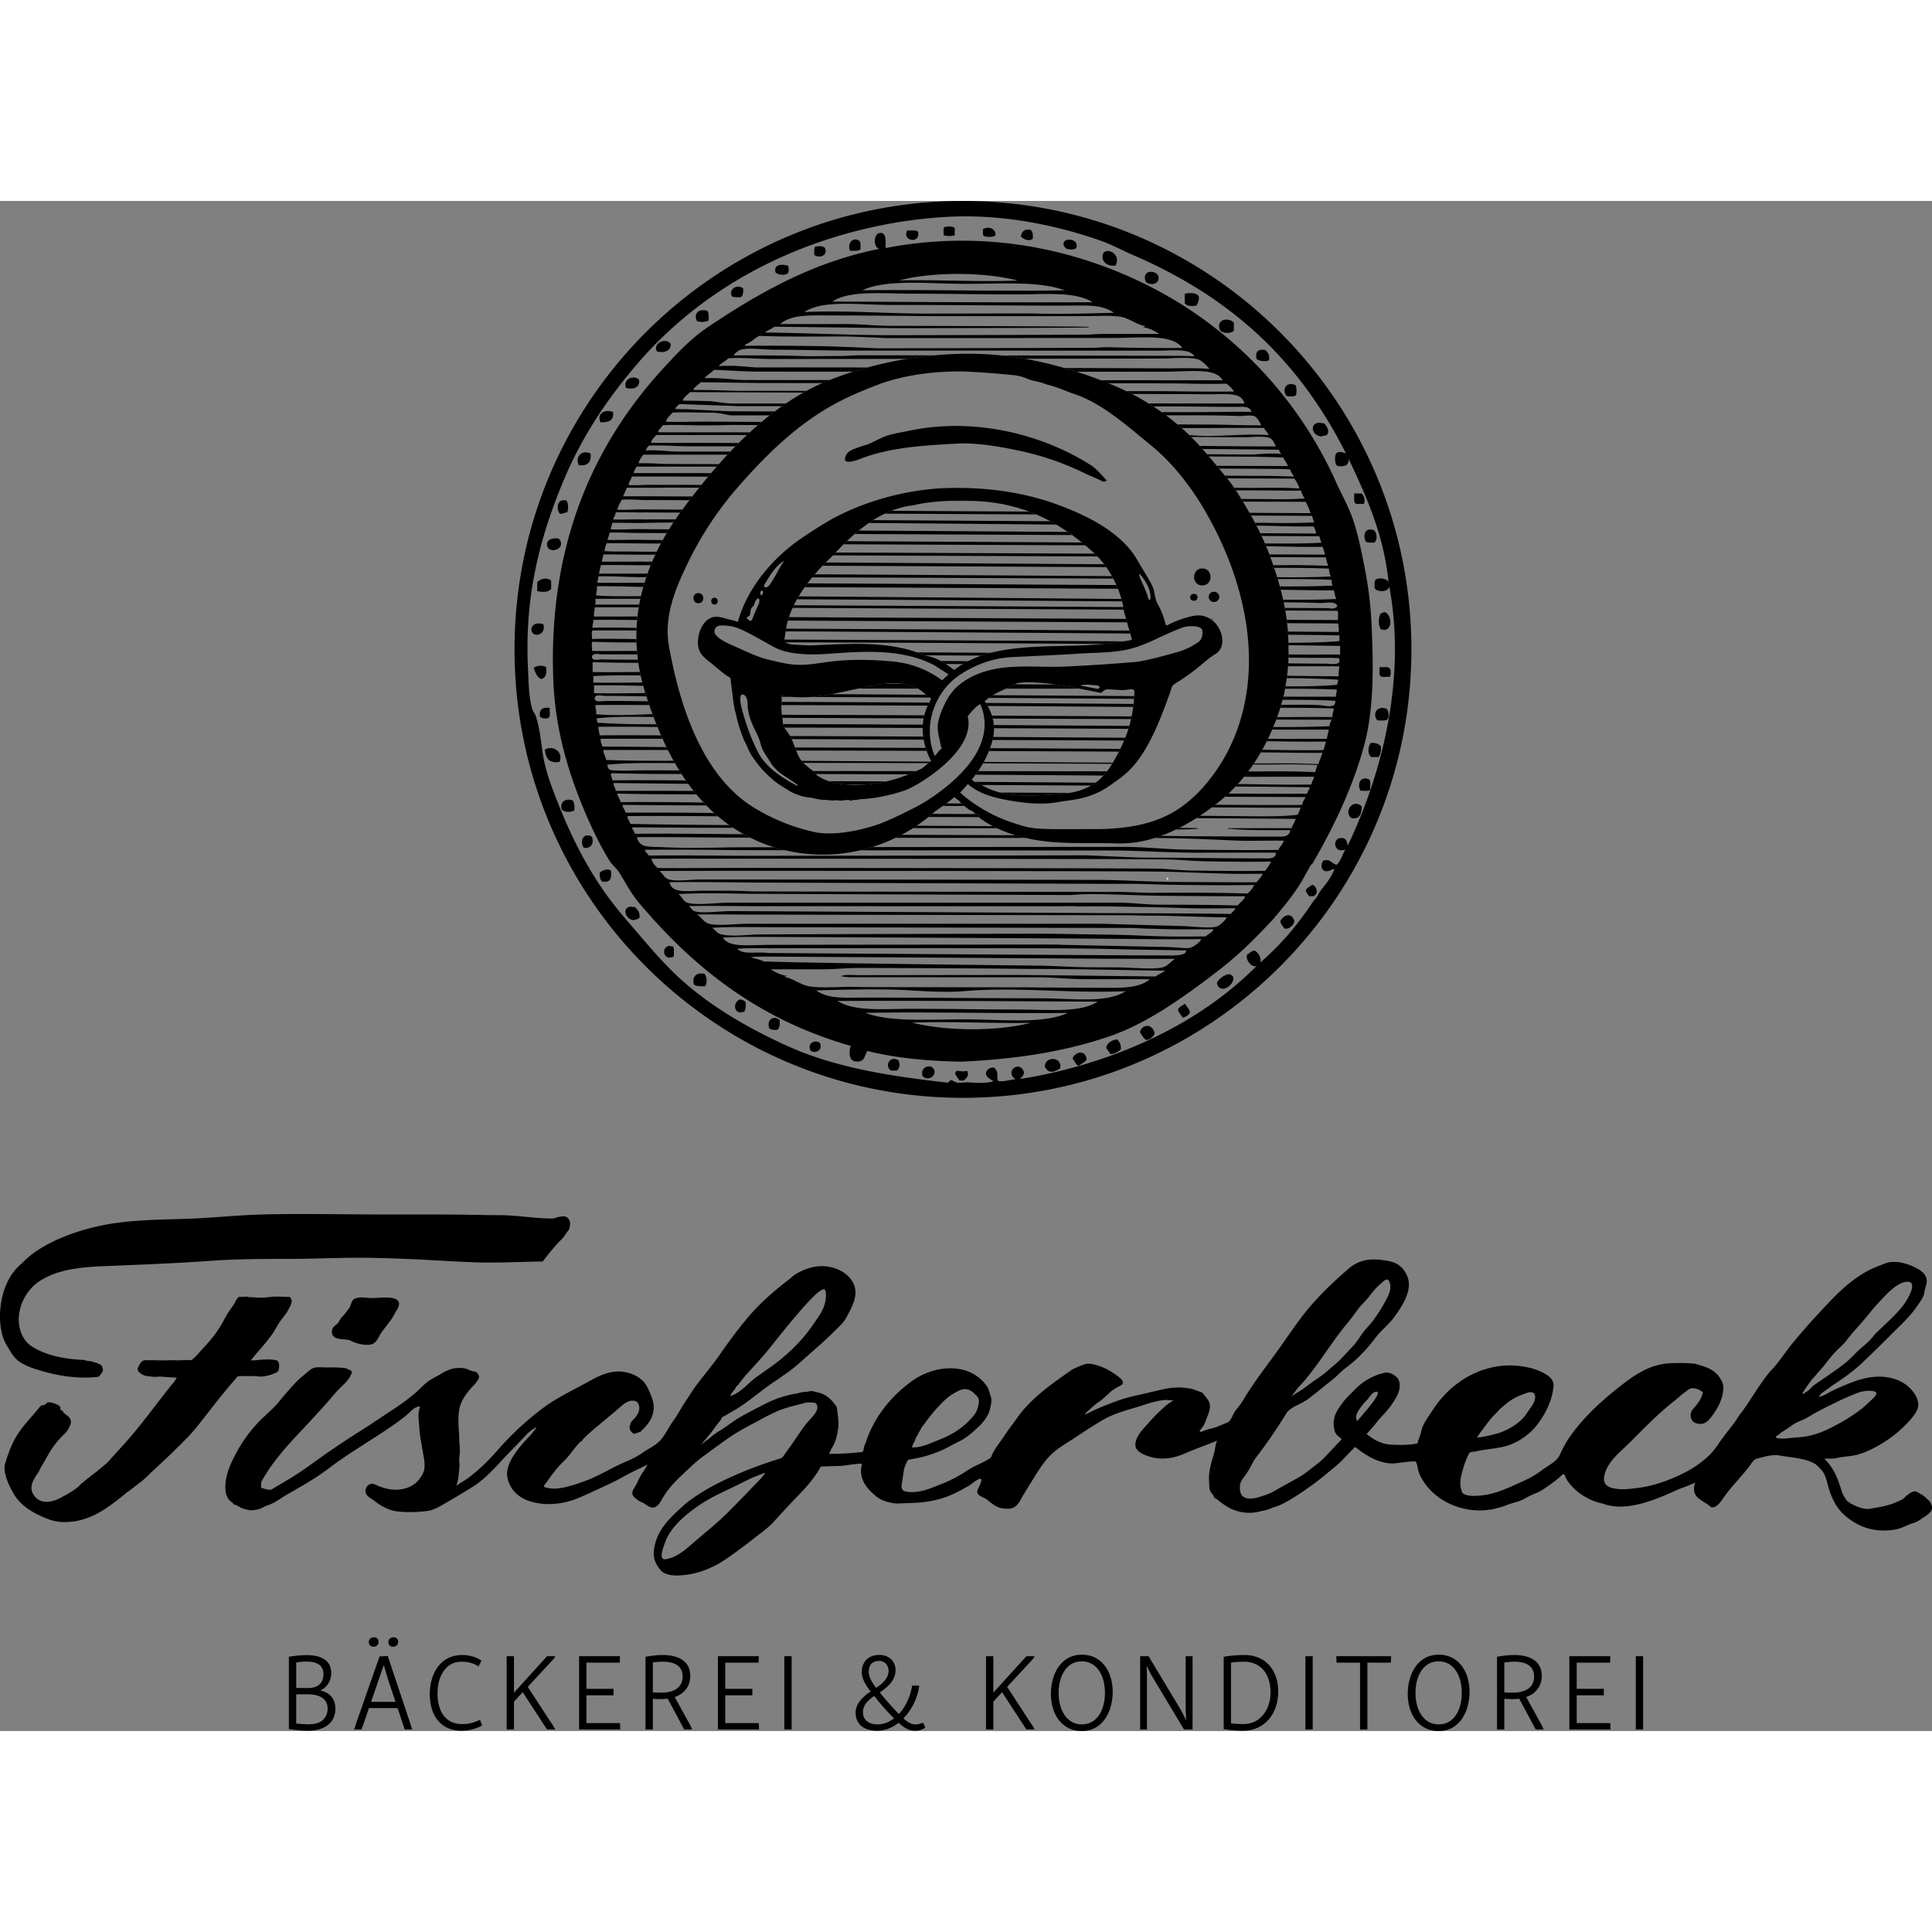 <svg xmlns="http://www.w3.org/2000/svg" width="800" height="800" shape-rendering="geometricPrecision" text-rendering="geometricPrecision" image-rendering="optimizeQuality" fill-rule="evenodd" clip-rule="evenodd" viewBox="0 0 112.208 88.867"><rect x="0" y="0" width="112.208" height="88.867" fill="#808080" stroke="none"/><symbol id="a" viewBox="50.95 -1632.22 231.24 82.353"><path fill="#001C31" fill-rule="nonzero" d="M50.95-1549.87h231.241v-82.35H50.951z"/></symbol><a target="_top"><path xmlns="http://www.w3.org/2000/svg" fill="none" d="M0 0h320v320H0z"/><g fill-rule="nonzero"><path d="M23.123 83.676c0-.16-.114-.254-.266-.254-.178 0-.3.12-.3.286 0 .165.115.26.274.26.178 0 .293-.12.293-.292zM21.986 83.676c0-.16-.114-.254-.267-.254-.178 0-.299.12-.299.286 0 .165.121.26.274.26.178 0 .292-.12.292-.292zM21.554 87.17l.724-2.109h.02l.28.934.393 1.176h-1.417zm.966-2.662l-.477.026-1.315 3.755c-.057.165-.108.324-.16.49h.433l.426-1.246h1.665l.413 1.245h.432a8.472 8.472 0 0 0-.153-.49l-1.264-3.78zM18.69 88.276a.864.864 0 0 0 .337-.711c0-.521-.369-.833-1.182-.833-.203 0-.426 0-.642.006v1.69c.254.026.483.045.7.045.368 0 .61-.07.787-.197zm-.254-2.033c.254-.14.35-.407.35-.661 0-.56-.394-.75-.992-.75-.178 0-.387.02-.59.051v1.48c.24 0 .444.007.641.007.267 0 .451-.045.591-.127zm-.629-1.786c.864 0 1.43.318 1.43 1.036 0 .426-.204.82-.642 1.017.546.114.883.464.883 1.06 0 .757-.54 1.278-1.614 1.278-.311 0-.698-.038-1.086-.095v-4.2a6.689 6.689 0 0 1 1.029-.096zM26.84 84.45c.44 0 .827.122 1.125.331l-.171.33a1.774 1.774 0 0 0-.96-.272c-.394 0-.699.127-.915.362-.368.381-.508.934-.508 1.487 0 .915.375 1.773 1.436 1.773.394 0 .712-.096 1.03-.248l.127.33c-.356.19-.738.305-1.208.305-1.245 0-1.836-.953-1.836-2.122 0-1.15.59-2.275 1.88-2.275zM32.248 84.521a.768.768 0 0 1-.147.216L30.653 86.3l1.34 2.059c.128.184.178.267.255.42h-.477l-1.41-2.168-.509.547v1.62h-.426v-4.257h.426v2.103h.012l1.907-2.103h.477zM36.01 84.521l-.013.374h-1.938v1.52h1.576v.375h-1.576v1.613h1.95l.013.375h-2.389v-4.257zM39.13 86.503c.305-.127.515-.4.515-.8 0-.591-.42-.865-1.163-.865-.165 0-.362.02-.565.045v1.735c.159.013.305.019.464.019.28 0 .54-.038.75-.134zm-.641-2.052c1.003 0 1.6.413 1.6 1.208 0 .571-.31 1.023-.902 1.232l.827 1.5c.076.133.14.267.184.387h-.458l-.96-1.792c-.12.02-.253.026-.387.026a6.38 6.38 0 0 1-.476-.02v1.786h-.426v-4.225c.343-.064.693-.102.998-.102zM44.07 84.521l-.012.374H42.12v1.52h1.576v.375H42.12v1.613h1.95l.014.375h-2.39v-4.257zM45.978 88.778h-.426v-4.257h.426zM50.882 86.357c.375-.254.725-.546.725-.991 0-.343-.242-.572-.54-.572-.204 0-.35.058-.452.16-.107.113-.158.272-.158.476 0 .317.215.654.425.927zm1.042 1.773a12.583 12.583 0 0 1-1.15-1.303c-.311.21-.654.509-.654.935 0 .45.317.718.851.718.382 0 .686-.153.953-.35zm-.845-3.685c.54 0 .934.362.934.877-.006.61-.45.985-.915 1.302l.013.02c.375.463.756.889 1.093 1.232.432-.457.667-1.049.775-1.646h.407c-.064.63-.4 1.373-.915 1.9.254.229.432.35.718.35.184 0 .337-.064.42-.102l.133.286a.964.964 0 0 1-.585.184c-.381 0-.629-.152-.966-.464-.362.286-.788.464-1.252.464-.712 0-1.245-.337-1.245-1.042-.006-.54.432-.94.87-1.239-.24-.311-.514-.705-.514-1.131 0-.54.343-.991 1.029-.991zM60.088 84.521a.748.748 0 0 1-.146.216L58.494 86.3l1.34 2.059c.127.184.178.267.254.42h-.476L58.2 86.61l-.508.547v1.62h-.426v-4.257h.426v2.103h.012l1.907-2.103h.476zM62.826 84.82c-.331 0-.572.114-.737.254-.445.362-.604 1.01-.604 1.575 0 1.017.483 1.83 1.347 1.83.33 0 .572-.114.743-.254.445-.362.598-1.01.598-1.576 0-1.016-.477-1.83-1.347-1.83zm.012-.388c1.138 0 1.786.972 1.786 2.16 0 1.093-.546 2.275-1.798 2.275-1.144 0-1.792-.972-1.792-2.16 0-1.093.546-2.275 1.804-2.275zM66.708 84.521l1.894 3.152.279.552h.007l-.026-.635V84.52h.4v4.257h-.495l-1.9-3.164-.267-.521h-.006l.019.546v3.14h-.395V84.52zM72.997 88.25c.527-.342.8-.965.794-1.645-.007-1.055-.566-1.766-1.55-1.766a5.92 5.92 0 0 0-.744.05v3.527c.19.032.451.045.699.045.305 0 .597-.076.8-.21zm-.731-3.799c1.213 0 1.97.845 1.97 2.122 0 1.322-.82 2.275-2.04 2.275-.388 0-.826-.038-1.125-.095v-4.2c.362-.064.8-.102 1.195-.102zM76.24 88.778h-.425v-4.257h.425zM80.795 84.521l-.013.374h-1.366v3.883h-.426v-3.883h-1.366l-.013-.374zM83.55 84.82c-.33 0-.571.114-.737.254-.445.362-.603 1.01-.603 1.575 0 1.017.483 1.83 1.347 1.83.33 0 .572-.114.743-.254.445-.362.598-1.01.598-1.576 0-1.016-.477-1.83-1.347-1.83zm.013-.388c1.138 0 1.786.972 1.786 2.16 0 1.093-.547 2.275-1.798 2.275-1.144 0-1.792-.972-1.792-2.16 0-1.093.546-2.275 1.804-2.275zM88.583 86.503c.305-.127.515-.4.515-.8 0-.591-.42-.865-1.163-.865-.165 0-.363.02-.566.045v1.735c.159.013.305.019.464.019.28 0 .54-.038.75-.134zm-.642-2.052c1.004 0 1.602.413 1.602 1.208 0 .571-.312 1.023-.903 1.232l.826 1.5c.077.133.14.267.185.387h-.458l-.96-1.792c-.12.02-.254.026-.387.026-.14 0-.311-.006-.477-.02v1.786h-.425v-4.225c.343-.064.692-.102.997-.102zM93.523 84.521l-.012.374h-1.938v1.52h1.576v.375h-1.576v1.613h1.95l.013.375h-2.39v-4.257zM95.43 88.778h-.425v-4.257h.425zM32.71 58.97a1.923 1.923 0 0 0-.557.128c-1.022.015-2.055-.188-3.086-.192-1.145-.005-2.283-.04-3.427-.04-.978-.002-1.955-.002-2.933 0-2.407.003-4.822-.057-7.228-.009-1.62.032-3.239.223-4.852.267-1.625.045-3.316.064-4.908.417-1.465.325-3.315.997-4.393 2.105-.07.073-.148.136-.222.204-1.037.954-1.353 2.903-.909 4.201.05.14.11.268.181.385.266.441.422.804.916 1.082.355.201.749.321 1.14.437 1.033.307 2.172.462 3.25.342l.075-.033c.101-.108.183-.234.228-.355a1.282 1.282 0 0 0-.035-.142.484.484 0 0 1-.018-.083 3.503 3.503 0 0 1-.116-.12.297.297 0 0 1-.184-.08 1.314 1.314 0 0 1-.342-.1c-.137 0-.264-.02-.404-.068-.973-.05-1.952-.187-2.82-.659a2.23 2.23 0 0 1-.358-.232c-.33-.272-.527-.684-.592-1.107-.151-.978.357-2.044 1.187-2.585.077-.05.156-.097.237-.142 1.179-.657 2.707-.694 4.036-.747 1.915-.077 3.828-.155 5.737-.293 1.438-.098 2.88-.107 4.32-.106 1.38.002 2.76-.064 4.133-.068.861-.002 1.722.028 2.582.059 1.347.047 2.73.148 4.092.202 1.367.055 2.718-.027 4.08-.043.336-.436.674-.868 1.064-1.257.049-.049.099-.097.141-.151.098-.124.166-.254.263-.367.116-.136.092-.209.117-.371.035-.228-.132-.495-.396-.48z"/><path d="M15.643 66.043c.068-.088.134-.178.197-.27.153-.226.268-.474.426-.696.17-.24.375-.45.502-.719.116-.246.294-.464.053-.71l-.029-.003c-.019.002-.038.005-.058.005l-.1-.002c-.27-.002-.545-.028-.82-.004-.305.028-.611.083-.917.044-.182-.024-.419-.002-.589-.056a2.534 2.534 0 0 1-.216.018.409.409 0 0 1-.082-.007l-.033.007c-.04.003-.08.002-.118.002-.06.096-.125.132-.17.23-.144.32-.399.578-.562.889-.178.337-.367.67-.589.98-.258.36-.558.687-.859 1.012-.112.122-.215.253-.336.366-.09.083-.126.122-.227.2a1.17 1.17 0 0 0-.137 0 .165.165 0 0 0-.083-.017c-.178.012-.356.019-.533.027-.193-.002-.292-.013-.51-.008-.065 0-.305.009-.376.009-.26-.002-.48-.008-.703-.011a2.235 2.235 0 0 0-.168 0H8.4l-.013.005a.537.537 0 0 0-.068.018c-.02.016-.046.03-.07.045l-.039.027-.01.019a.163.163 0 0 0-.048.07 1.292 1.292 0 0 0-.163.31c.01.055.024.109.048.157l.015.023c.032.026.065.051.099.076.025.018.046.04.066.06.14.071.3.124.443.125.046 0 .085.009.123.02.183.016.36.008.541-.004.315.027.631.05.945.059-.05.077-.113.183-.125.202-.066.101-.163.199-.24.295-.911 1.142-1.773 2.36-2.766 3.443-.302.328-.601.659-.897.992-.216.182-.433.363-.651.542-.281.21-.555.429-.825.655l-.048.03c-.289.353-.865.644-1.212.829-.464.247-1.083.38-1.47-.07-.429-.496-.11-.98.2-1.43.088-.173.178-.345.28-.512.186-.307.345-.633.554-.927.173-.246.369-.476.582-.688.099-.098.203-.194.278-.31.036-.056.065-.116.094-.176.083-.17.14-.314.045-.494-.091-.172-.289-.228-.397-.384-.03-.042-.056-.095-.105-.106l-.052-.015c-.023-.02-.01-.056-.005-.086.014-.092-.076-.164-.159-.207a1.308 1.308 0 0 0-.48-.147c-.18-.013-.167.112-.315.154-.034.01-.07.007-.103.016-.075.018-.128.081-.176.14-.386.478-.818.918-1.169 1.423-.37.532-.605 1.15-.79 1.768-.023.074-.045.148-.052.225-.028.294.087.642.193.912.086.216.197.422.309.627.307.564.87.986 1.443 1.263.455.22.872.396 1.381.423a3.805 3.805 0 0 0 1.507-.243c.746-.275 1.381-.762 1.998-1.25.107-.085.206-.183.319-.259.264-.18.505-.388.762-.576.149-.11.28-.244.42-.365.074-.062.129-.143.2-.207a46.428 46.428 0 0 0 2.114-2.034c.458-.479.851-1.011 1.26-1.532a46.39 46.39 0 0 1 1.521-1.865c.02-.024.073-.115.104-.12.216-.04.65-.025.81-.025.217 0 .374.02.548.032.347-.029.666-.108.97-.279l.012-.021.038-.048c.07-.27.078-.62-.228-.619l-.009-.003c-.366-.054-.737-.015-1.11.022l-.255.007c.087-.117.112-.146.203-.259.284-.35.594-.68.87-1.04zM22.708 63.705a2.434 2.434 0 0 0-.364-.018c-.336.004-.65.053-.986.02-.25-.026-.553-.057-.785.07-.188.104-.175.375-.3.54-.115.153-.23.306-.36.449-.046.05-.094.1-.132.157-.04.058-.07.122-.106.183-.099.16-.353.259-.383.45l-.009.052a.389.389 0 0 0 .125.365c.183.153.603.13.828.176.085.017.161.06.24.097.298.138.9.284 1.207.115.206-.113.3-.378.423-.565.236-.36.522-.655.74-1.031.03-.05.058-.101.084-.154.092-.188.318-.439.224-.664-.062-.15-.252-.215-.446-.242zM105.547 71.588a5.082 5.082 0 0 1-.411.119c-.314.075-.636.099-.957.121-.26.019-.522.077-.785.048-.062-.007-.273-.018-.259-.09.01-.05.12-.094.156-.124.071-.06.138-.127.22-.174.235-.136.437-.293.663-.443.225-.149.499-.22.735-.352.26-.145.51-.309.777-.444.71-.358 1.427-.73 2.172-1.011a1.9 1.9 0 0 1 .597-.13c.141-.005.345-.01.471.063.029.017.052.047.05.08-.01.167-.286.375-.397.487a5.429 5.429 0 0 1-.626.542 11.26 11.26 0 0 1-1.399.861 6.488 6.488 0 0 1-1.007.447zm-.826-2.395c.115-.204.257-.39.39-.581.099-.141.221-.266.333-.397l.026-.027c.091-.139.223-.254.331-.381.12-.141.233-.287.347-.431.165-.21.333-.417.522-.605.191-.19.394-.36.558-.576.396-.521.86-.985 1.268-1.496.287-.358.59-.703.909-1.033.314-.325.825-.843 1.308-.889.83-.078-.076 1.265-.266 1.486-.298.347-.625.668-.956.983l-.499.472c-.15.143-.26.317-.407.465-.188.188-.402.357-.6.536-.283.255-.522.539-.82.777-.186.148-.377.288-.572.424-.269.189-.535.38-.807.564-.146.098-.294.192-.433.299-.134.103-.24.24-.375.34-.06.046-.138.07-.188.134a.085.085 0 0 1-.081.03c-.024-.003-.016-.043.012-.094zm-25.96 1.478l-.003-.045c.02-.352.563-.914.617-.97.068-.072.102-.116.167-.203.06-.08.14-.173.221-.239.038-.03.193-.07.228-.052.28.145-1.184 1.667-1.15 1.71 0 0-.069-.087-.08-.201zM44.357 74c-.13.183-.459.495-.602.648-.465.497-.95.982-1.428 1.467-.603.612-1.274 1.145-1.926 1.702-.533.454-1.018.95-1.743 1.07-.46.076-.1-.78-.033-.974.291-.83 1.094-1.533 1.792-2.03.78-.556 1.444-.834 2.303-1.254.278-.136.556-.27.831-.41.16-.08.704-.293.89-.355a1.132 1.132 0 0 1-.084.137zm-1.799-4.837c.07-.084.138-.167.181-.268l.02-.03c.119-.092.192-.224.288-.336.097-.114.181-.239.28-.348.471-.516.95-1.025 1.387-1.57.495-.618 1.007-1.27 1.533-1.88.184-.214 1.465-1.756 1.664-1.493.042.056.05.13.054.2.052.806-.406 1.335-.844 1.965-.473.681-1.062 1.276-1.696 1.808-.464.39-1.002.743-1.505 1.105-.451.325-.956.957-1.507 1.087a.662.662 0 0 1 .145-.24zm10.567 2.874l.015-.049c.039-.099.057-.209.144-.283.04-.154.154-.269.211-.413.04-.1.136-.179.198-.268a9.207 9.207 0 0 1 .92-1.12c.24-.251.5-.492.807-.663.202-.112.435-.255.675-.23.293.028.5.244.68.449.066.074.081.18.073.28-.02.273-.096.549-.267.767a4.374 4.374 0 0 1-1.151 1.01c-.356.219-.745.379-1.133.532-.372.147-.725.306-1.129.339-.066.005-.134.014-.2.01a.977.977 0 0 1 .157-.361zm22.274-3.12c.974-1.02 1.694-2.27 2.564-3.378.212-.27.437-.532.641-.806.17-.23.33-.478.535-.678.372-.361.637-.832 1.042-1.157.098-.079.19-.191.307-.243a.136.136 0 0 1 .112-.003c.03.015.052.044.069.074a.7.7 0 0 1 .082.388c-.014.262-.14.506-.26.734a9.037 9.037 0 0 1-.786 1.232c-.176.232-.387.428-.56.664-.19.262-.358.549-.583.784-.261.272-.514.559-.782.824-.226.225-.488.413-.724.63-.253.23-.547.41-.825.608-.257.184-.49.374-.76.54-.155.095-.46.301-.438.268.02-.032.34-.452.366-.48zm10.505 2.721c.08-.137.182-.248.274-.375.222-.31.452-.615.733-.873.078-.072.132-.166.214-.234.088-.073.174-.15.263-.226.131-.11.267-.216.414-.306a2.72 2.72 0 0 1 .658-.313c.07-.02.13-.058.2-.077.056-.017.18-.063.237-.05.066.012.169.027.208.088.173.267-.096.672-.251.877-.125.166-.227.351-.366.507-.357.396-.843.682-1.332.865-.202.074-.411.113-.617.172-.104.03-.303.058-.408.084-.041.01-.304.038-.355.048l.128-.187zm26.296 4.168a.72.72 0 0 0-.29-.432l-.022-.013a.391.391 0 0 0-.148-.134 1.114 1.114 0 0 0-.136-.102.087.087 0 0 0-.059-.014.633.633 0 0 0-.313-.162c-.247-.03-.556.31-.738.462l-.375.167c-.454.206-.928.275-1.415.361-.079.014-.157.028-.237.028-.285 0-.635-.13-.88-.268a.731.731 0 0 0-.104-.045 1.468 1.468 0 0 0-.21-.154l-.01-.004a15.23 15.23 0 0 1-.167-.265 2.198 2.198 0 0 1-.1-.192c-.248-.803-.446-1.398-1.04-1.992.198 0 .594 0 .718-.033.411-.106.843-.091 1.258-.215.525-.156 1.001-.403 1.463-.693a6.84 6.84 0 0 0 1.194-.94c.265-.264.57-.58.74-.917.298-.59-.292-1.297-.765-1.586a2.474 2.474 0 0 0-.84-.324c-1.142-.216-2.182.25-3.206.715-.268.122-.584.35-.87.407.064-.193.266-.298.42-.407.21-.148.413-.303.628-.443.519-.34 1.024-.718 1.475-1.144a80.262 80.262 0 0 0 1.673-1.64c.531-.532 1.094-1.033 1.515-1.66.152-.227.384-.516.41-.797.021-.216.137-.437.132-.651-.006-.309-.23-.528-.473-.667a3.17 3.17 0 0 0-1.085-.405 2.153 2.153 0 0 0-.58-.013c-.195.023-.382.121-.566.187-1.552.552-2.628 1.77-3.714 2.944-.491.53-.965 1.076-1.422 1.636-.412.506-.772 1.093-1.233 1.553-.53.625-.932 1.327-1.397 2a44.11 44.11 0 0 0-.268.389c-.16.16-.273.398-.41.58-.306.41-.635.808-.923 1.231-.234.344-.47.648-.798.912a6.44 6.44 0 0 1-.906.639c-.922.509-1.969.913-3.015 1.043-.474.059-.92.12-1.393.022-.248-.051-.497-.15-.55-.428a.872.872 0 0 1 .026-.38c.196-.767.895-1.294 1.432-1.822.832-.831 1.654-1.686 2.575-2.414.152-.12.298-.247.443-.375.125-.11.27-.2.4-.304.146-.117.337-.109.505-.05.117.042.288.107.357.22l-.005.011c-.06.194-.138.368-.25.538-.045.07-.095.132-.15.196a3.729 3.729 0 0 0-.108.13c-.004.005-.045.05-.067.078a.541.541 0 0 0-.125.48l.003.01a.438.438 0 0 0 .348.34l.01.008c.095.017.188.024.279.016.296-.028.552-.392.703-.61.294-.426.543-.962.548-1.491a.924.924 0 0 0-.134-.456 1.539 1.539 0 0 0-.783-.693 6.228 6.228 0 0 0-.736-.24c-.457-.053-.93-.043-1.324-.034-1.246.027-2.14.647-3.086 1.392-1.077.848-2.2 1.887-2.957 3.036a5.12 5.12 0 0 0-.341.605c-.112.234-.192.452-.393.627-.234.203-.52.357-.77.544a5.54 5.54 0 0 1-1.059.627c-.533.239-1.076.504-1.642.679-.29.089-.589.155-.892.179-.261.02-.586.047-.836-.043-.04-.014-.177-.065-.198-.107-.173-.345-.145-.738-.052-1.102.089-.346.207-.726.36-1.048.049-.101.076-.17.13-.208l.108-.032a.321.321 0 0 1 .048-.002c.09.002.168-.022.256-.04.588-.126 1.216-.143 1.797-.33a3.616 3.616 0 0 0 1.552-1.035c.566-.661 1.037-1.575 1.088-2.458.02-.33-.293-.558-.551-.698-.24-.13-.495-.23-.759-.297-2.246-.581-4.432.507-5.667 2.372l-.228.345c-.188.283-.418.617-.482.96-.043.227-.172.462-.21.69-.464.107-.932.098-1.428.083-.667-.02-1.083-.272-1.535-.625.107-.115.213-.232.315-.348.19-.215.354-.45.554-.657.357-.368.754-.863.956-1.338.117-.273.164-.649-.028-.901a.728.728 0 0 0-.166-.152c-.18-.124-.385-.204-.604-.156a3.502 3.502 0 0 0-1.74 1.004c-.263.278-.546.525-.761.844-.131.193-.277.397-.357.619-.095.26-.1.607-.03.875.027.1.072.2.147.273a3.4 3.4 0 0 0 .272.227s-.156.2-.215.24c-.312.323-.607.666-.925.968-.054.05-.107.1-.162.148-.41.304-.79.646-1.238.897-.341.19-.681.381-1.024.568-.282.154-.546.333-.854.428-.307.096-.629.23-.956.21-.478-.03-.565-.35-.535-.772.015-.207.19-.417.31-.582.162-.224.296-.472.422-.717.12-.23.295-.432.452-.643a32.973 32.973 0 0 0 1.546-2.29.296.296 0 0 1 .068-.08c.162-.13.276-.221.466-.31.196-.09.387-.193.572-.307.1-.062.198-.127.286-.206.136-.123.289-.215.425-.331.514-.435.886-.688 1.164-.97.312-.317.692-.553 1.017-.857a9.503 9.503 0 0 0 1.14-1.27c.31-.417.734-.73 1.045-1.145.446-.596 1.108-1.563.832-2.35-.13-.37-.381-.7-.75-.854-.23-.096-.48-.133-.726-.168-.753-.102-1.398.006-1.985.522-.223.195-.446.393-.665.593-.462.42-.903.864-1.322 1.328-.7.772-1.277 1.639-1.875 2.49-.764 1.086-1.595 2.111-2.268 3.256-.175.299-.457.532-.584.859-.039.1-.107.187-.16.28a.192.192 0 0 1-.094.081c-.352.159-.703.318-1.083.4-.117.025-.225.071-.337.113-.073.028-.311.131-.204-.044.058-.095.138-.17.194-.267.062-.108.105-.226.148-.343.112-.301.309-.676.184-.997-.08-.205-.234-.333-.354-.508-.053-.076-.085-.079-.167-.106-.243-.079-.416-.187-.691-.203h-.017c-.54-.115-1.105-.033-1.634.092-.568.135-1.137.265-1.706.397-.523.121-.99.32-1.49.507-.336.13-.665.279-.983.446l-.183.073c.021-.086.168-.182.234-.246.2-.198.383-.354.617-.513.215-.146.4-.336.59-.513.196-.183.435-.298.668-.432.346-.196-.276-.576-.44-.687a3.387 3.387 0 0 0-1.154-.518 1.133 1.133 0 0 0-.408-.033c-.19.028-.403.132-.58.206-.11.046-.239.107-.34.177-1.115.784-2.333 1.627-3.124 2.76-.199.285-.417.557-.613.845l-.179.264c-.242.364-.54.714-.704 1.123a.21.21 0 0 1-.07.1c-.053.038-.108.075-.165.108-.218.129-.45.23-.677.337-.332.156-.623.375-.94.558-.418.243-.857.437-1.309.606-.558.232-1.149.438-1.76.343-.137-.021-.259-.074-.288-.223a.552.552 0 0 1 .003-.19c.043-.29.086-.581.132-.869a1.85 1.85 0 0 1 .25-.582 6.962 6.962 0 0 0 2.564-.858c.267-.144.54-.253.788-.432.266-.19.506-.411.746-.633.262-.242.579-.662.648-1.02.04-.208.12-.466.057-.673l-.017-.05c-.076-.23-.099-.424-.245-.63a2.383 2.383 0 0 0-1.224-.88c-.974-.3-2.128-.044-2.96.517-1.258.849-2.314 2.134-2.798 3.58-.05.15-.142.312-.152.47a.363.363 0 0 1-.026.114c-.009.02-.039.04-.077.057-.63.07-1.261.106-1.895.104l.01-.046c.051-.113.1-.227.166-.334.201-.33.292-.725.344-1.104.056-.418-.03-.74-.07-1.143l-.005-.05a.347.347 0 0 0-.115-.182c-.225-.35-.617-.65-1.025-.712-.178-.051-.37-.118-.531-.04-.212.007-.42.032-.618.1-.717.094-1.447.377-2.024.68-.442.231-.89.454-1.321.706-.427.249-.804.567-1.228.816a3.624 3.624 0 0 0-.542.406c-.064.056-.462.325-.461.388-.001-.05.04-.1.075-.139.292-.336.56-.665.812-1.031.092-.134.248-.253.288-.414l.011-.014c.382-.224.796-.445 1.17-.7.672-.462 1.299-1.007 1.994-1.458.205-.133.399-.284.601-.421.302-.206.557-.419.826-.662.667-.601 1.372-1.186 2.007-1.832.23-.235.456-.414.617-.713.233-.433.556-.988.542-1.493-.019-.686-.57-1.172-1.182-1.381-.766-.262-1.536-.098-2.224.296l-.048.028c-.157.092-.273.217-.415.327-.899.688-1.705 1.392-2.438 2.267a30.012 30.012 0 0 0-1.591 2.118c-.47.672-1.01 1.281-1.486 1.952-.167.235-.31.48-.472.717-.25.364-.44.759-.701 1.113-.278.376-.482.852-.798 1.191-.278.3-.688.467-1.015.704-.447.323-.94.488-1.43.726-.589.287-1.143.615-1.753.852-.352.136-.71.262-1.074.359a3.697 3.697 0 0 1-.882.145c-.044.001-.62-.048-.587-.142.038-.107.14-.2.204-.293.293-.435.66-.899 1.047-1.255.16-.147.711-.917.887-1.044l.052-.031c.184-.232.41-.422.63-.618.165-.148.341-.284.51-.429.339-.289.69-.565 1.024-.86.193-.173.43-.387.696-.432.12-.02.339.002.409.125.218.383-.044.763-.321 1.024a.354.354 0 0 0-.12.245c-.008.017-.016.031-.023.05-.07.18.063.4.23.466l.04.012c.097-.041.196-.079.3-.106l.04-.006c.026-.028.05-.059.076-.088l.017-.013c.369-.346.666-.763.679-1.285.01-.403-.15-.732-.311-1.09-.025-.056-.05-.112-.08-.166-.274-.51-.84-.778-1.394-.853-.669-.089-1.29.179-1.862.495-.548.304-1.11.588-1.653.893-.359.2-.712.41-1.044.654a17.232 17.232 0 0 0-2.73 2.52c-.543.62-1.096 1.165-1.76 1.649a.176.176 0 0 1-.059.04 5.893 5.893 0 0 1-.397.244.466.466 0 0 1-.154.106v.01l-.022.017c.081-.22.125-.447.143-.675l.002-.034.005-.1c.031-.11.022-.226.032-.34a.764.764 0 0 0-.002-.186c-.034-.21.021-.415.027-.624.007-.253-.024-.511-.032-.765-.02-.657-.154-1.503.121-2.12.152-.341.388-.644.64-.917.109-.12.495-.493.36-.68-.02-.03-.042-.058-.058-.091l-.016-.039c-.026-.018-.053-.037-.084-.046-.144-.042-.277-.057-.41-.124a.993.993 0 0 0-.417-.104c-.481-.029-.799.096-1.206.342-.248.15-.53.275-.76.449-.253.19-.475.44-.715.648-.473.408-.922.722-1.446 1.064-.5.327-1.072.718-1.577 1.04a52.943 52.943 0 0 0-3.064 2.07l-.131.094-.03.021c-.271.192-.547.378-.828.556-.392.247-.846.505-1.238.742-.163.099-.325.015-.488-.018a.26.26 0 0 0-.123-.038l-.046-.02c-.002-.055.01-.229.019-.341.057-.109.119-.212.175-.305.844-1.402 2.01-2.48 3.1-3.695.27-.299.537-.58.792-.89.208-.252.43-.491.667-.717.275-.263.395-.414.537-.756a.625.625 0 0 1-.078-.121c.008.024.003.016-.008-.001-.13-.02-.214-.113-.351-.125a9.396 9.396 0 0 0-.998-.034c-.224.005-.449-.028-.672 0-.278.036-.475.272-.69.442-.463.37-.802.788-1.187 1.233-.085.099-.17.197-.251.299-.374.469-.874.846-1.28 1.287a8.245 8.245 0 0 0-1.216 1.709c-.34.636-.655 1.32-.628 2.06.015.433.174.681.411.826.027.04.059.076.092.11.048.01.095.022.143.034.214.151.474.244.733.284.126.02.253.01.38-.017a.82.82 0 0 0 .259-.065.192.192 0 0 0 .061-.019c.088-.044.174-.092.261-.137.467-.128.846-.434 1.258-.672.818-.474 1.646-.931 2.4-1.507 1.253-.957 2.635-1.719 3.915-2.634.212-.15.42-.308.62-.474.172-.14.337-.348.54-.437.024-.01.257-.11.225-.013-.146.436-.06.739-.034 1.188.026.464.122.919.198 1.376.07.427.207.92-.007 1.32a2.225 2.225 0 0 1-.208.317c-.403.518-1.137.674-1.758.555a3.1 3.1 0 0 1-.598-.179c-.17-.07-.322-.184-.513-.094-.247.118-.321.444-.14.645.108.119.262.195.387.293.391.305.857.575 1.365.633a7.37 7.37 0 0 0 1.715-.024c.446-.057.798-.299 1.178-.518.49-.276.968-.57 1.445-.864.652-.402 1.194-.977 1.713-1.544.457-.5.948-.966 1.404-1.468.163-.18.522-.454.621-.472-.099.195-.388.505-.508.632-.227.24-.447.49-.643.756-.331.455-.674 1.05-.515 1.633.14.518.487.927.973 1.155.914.43 2.126.342 3.049-.033.306-.124.606-.261.905-.4.624-.291 1.26-.567 1.858-.907.36-.205.874-.446 1.337-.663-.115.208-.242.399-.322.514-.147.21-.241.475-.37.698-.093.162-.237.32-.182.524.038.142.273.303.392.378.071.046.152.073.227.113.22.117.449.367.72.224.194-.103.299-.331.409-.51l.04-.066c.37-.607.842-1.054 1.358-1.532.3-.277.569-.541.9-.783.5-.367.997-.737 1.505-1.092.503-.352 1.037-.638 1.58-.925.457-.242.91-.498 1.39-.694.488-.199 1-.295 1.505-.44.14-.04.289-.02.43-.01.061.006.134-.007.176.034.353.34-.282.869-.48 1.114-.424.522-.764 1.1-1.166 1.637-.076.095-.259.407-.372.444-.551.177-3.648 1.119-5.515 2.626-.41.36-.819.726-1.165 1.149-.328.401-.547.815-.653 1.324-.092.44-.077.764.163 1.146.119.188.223.347.425.436.25.11.53.14.802.128.817-.034 1.573-.271 2.286-.663.256-.141.498-.308.737-.477.465-.33.921-.671 1.369-1.024.41-.324.886-.646 1.22-1.047.386-.431.79-.857 1.188-1.28.108-.114.22-.225.33-.34a8.79 8.79 0 0 0 .92-1.132c.028-.04.198-.368.238-.368.186.004.373-.005.558-.018.177-.003.353-.006.53-.014.42-.02.842-.136 1.263-.128-.003.112-.039.298-.04.324-.021.324.084.658.261.925.145.216.331.401.528.572.334.292.684.412 1.121.475.239.034.45 0 .689-.004.98-.012 1.915-.128 2.807-.555.287-.137.565-.29.84-.448.211-.12.427-.36.666-.411.122-.028.067.153.045.212a2.95 2.95 0 0 1-.124.291c-.033.066-.069.132-.08.205-.045.284.365.352.535.48.206.155.396.334.634.44.16.073.337.1.513.107a.89.89 0 0 0 .373-.045c.217-.087.36-.287.468-.486.136-.248.282-.488.433-.727.391-.622.769-1.314 1.285-1.84.396-.404.931-.693 1.398-1.005a36.296 36.296 0 0 1 1.572-1.005c.574-.343 1.215-.55 1.855-.731.387-.11.788-.258 1.187-.36.218-.055.44-.099.663-.117.109-.008.426.058.513-.01-.135.105-.314.206-.379.26-.398.334-.77.7-1.114 1.091-.29.33-.676.697-.746 1.15a.547.547 0 0 0 .01.254c.107.33.643.508.945.584.616.155 1.286.052 1.861-.2.637-.277 1.287-.509 1.932-.765a.138.138 0 0 1 .074-.014c-.129-.019-.163.244-.177.324-.035.195-.069.38-.127.572-.1.33-.196.665-.236 1.009-.02.166-.025.335-.01.503v.027c.014.145.003.323.048.46a.612.612 0 0 0 .117.192l.043.044.03.048c.02.053.044.104.077.15.027.037.092.072.18.106.265.25.593.45.828.556a2.5 2.5 0 0 0 1.696.116c.238-.036.469-.109.688-.21.399-.106.774-.31 1.134-.535.691-.432 1.34-.89 1.968-1.415.278-.232.57-.454.83-.706.075-.072.833-.874.849-.86.584.475 1.241.875 1.976.948.219.022.43-.01.646-.037.172-.02.344-.04.516-.058a2.26 2.26 0 0 1 .23-.012h.142c.106.169.105.387.164.573.02.06.04.12.066.177.661 1.452 2.363 2.255 3.942 2.067.022-.003.04-.011.058-.019.146.01.275-.032.417-.067.214-.053.41-.102.614-.188.264-.112.55-.162.816-.266.268-.105.502-.276.773-.378.248-.094.481-.222.698-.372.338-.232.669-.47.966-.755.14-.133.184.156.235.24.065.108.14.213.22.31.16.197.349.371.553.522.404.298.877.513 1.371.61 1.36.518 3.135-.274 4.393-.847.332-.118.655-.246.964-.385-.014.025-.026.047-.031.06a.824.824 0 0 0-.02.538c.097.297.421.457.67.618.07.046.142.091.203.15.204.2.482-.043.61-.212.19-.25.362-.512.565-.755.283-.337.577-.664.86-1 .122-.147.248-.293.352-.45.101-.153.192-.29.38-.339.438-.11.869-.256 1.324-.174.498.09 1.017.124 1.504.261.17.048.339.11.491.2.158.094.254.216.38.342.285.285.366.835.486 1.203.288.88.692 1.424 1.49 1.896a3.24 3.24 0 0 0 1.698.45c.29-.005.612-.03.89-.119.283-.09.548-.243.837-.327a1.49 1.49 0 0 0 .426-.229c.24-.167.694-.374.614-.738zM47.289 3.131l.007.005c.079.06.18.093.283.093.147 0 .277-.064.337-.168.041-.07.07-.187-.024-.355l-.002-.004-.004-.003a.588.588 0 0 0-.29-.07c-.085 0-.175.014-.252.028l-.01.001-.003.009c-.05.12-.046.29-.042.456v.008zM49.378 2.895h.121c.035.002.069.002.102.002.146 0 .29-.01.371-.089l.005-.005v-.007c.004-.166.008-.338-.042-.456l-.005-.006a.407.407 0 0 0-.252-.098.338.338 0 0 0-.286.168.502.502 0 0 0-.019.481l.005.01zM62.216 2.82c.14 0 .247-.034.294-.095l.003-.006c.036-.12.022-.228-.04-.311-.074-.099-.215-.16-.37-.16-.149 0-.27.057-.315.15-.03.062-.04.169.085.329.06.056.198.093.343.093zM54.803 1.978l-.002.014.014.004c.093.027.2.04.31.04.112 0 .22-.013.311-.04l.013-.004v-.43l-.008-.006a.624.624 0 0 0-.31-.073c-.077 0-.162.01-.274.03l-.006.002-.004.004c-.055.064-.05.183-.045.298.003.055.005.112 0 .16zM59.749 2.277a.336.336 0 0 0 .226-.08l.006-.005v-.007c.025-.265-.016-.425-.129-.505l-.007-.003c-.324-.053-.502.07-.55.382l-.002.008.006.006a.69.69 0 0 0 .45.204zM57.136 2.032l.005.004c.072.031.2.052.328.052.081 0 .278-.01.345-.098l.003-.005V1.98a.39.39 0 0 0-.105-.293.457.457 0 0 0-.328-.13.55.55 0 0 0-.287.081l-.008.006v.01c.003.037.001.08 0 .12-.004.101-.007.206.046.258zM58.168 2.388c-.017-.017.027.026 0 0zM52.998 2.264a.33.33 0 0 0 .257-.11c.068-.081.093-.2.07-.34l-.003-.008c-.058-.081-.182-.092-.296-.092a2.7 2.7 0 0 0-.125.003 1.953 1.953 0 0 1-.204 0h-.011l-.005.01c-.085.176-.05.299-.005.37.064.102.19.167.322.167zM38.148 8.731l.006.003a.92.92 0 0 0 .273.042c.177 0 .325-.054.42-.153a.407.407 0 0 0 .105-.315v-.005L38.95 8.3a.398.398 0 0 0-.344-.168.543.543 0 0 0-.45.229.36.36 0 0 0-.01.365l.003.006zM45.047 4.155c.069.079.231.132.405.132a.491.491 0 0 0 .313-.09l.004-.006a.566.566 0 0 0 0-.422l-.003-.007-.008-.002a1.22 1.22 0 0 0-.335-.05c-.166 0-.286.043-.35.127-.056.075-.067.18-.03.311l.004.007zM34.882 12.858h.025c.212 0 .474-.02.608-.174.085-.097.114-.233.089-.416l-.002-.01-.008-.004a.739.739 0 0 0-.279-.056c-.194 0-.359.079-.442.212-.054.085-.096.23.004.44l.005.009zM33.615 15.348l.01.002c.046.004.09.006.132.006.196 0 .342-.052.434-.155.1-.113.135-.29.106-.524l-.001-.01-.009-.003a.64.64 0 0 0-.271-.064.455.455 0 0 0-.394.207c-.094.148-.099.343-.01.533l.003.008zM42.516 5.545l.005.003a.839.839 0 0 0 .32.044l.095-.001.082-.001h.005l.005-.003c.113-.08.154-.241.13-.506l-.001-.007-.006-.004a.441.441 0 0 0-.274-.094.432.432 0 0 0-.369.195c-.065.108-.063.24.005.37l.003.004zM40.474 6.974l.006.003c.068.032.175.05.295.05.133 0 .303-.024.377-.094l.005-.005.001-.063c.004-.19.008-.387-.087-.487l-.003-.004h-.005a.912.912 0 0 0-.219-.03c-.174 0-.309.062-.381.174-.074.117-.072.277.009.45l.003.006zM36.35 10.855l.008.002c.087.026.18.04.267.04.182 0 .329-.056.414-.157.075-.089.1-.207.076-.351l-.001-.006-.004-.004a.448.448 0 0 0-.324-.126.48.48 0 0 0-.385.179c-.057.076-.114.21-.054.414l.003.009zM80.009 30.173h.007c.056-.004.118-.001.18 0l.114.003c.112 0 .235-.01.292-.093.102-.181.036-.504-.087-.594l-.004-.002a.718.718 0 0 0-.228-.04c-.178 0-.322.088-.385.237a.448.448 0 0 0 .105.484l.006.005zM79.307 19.752c.053.081.171.092.29.092l.091-.001.122-.002h.007l.004-.003c.09-.068.138-.204.128-.364-.01-.162-.076-.303-.174-.36-.21-.064-.374-.025-.461.105-.086.129-.09.337-.007.533zM80.348 24.9v.019c.133 0 .24-.049.31-.14a.517.517 0 0 0 .092-.316c0-.275-.155-.582-.378-.582v.02a.265.265 0 0 0-.152.048c-.171.115-.199.766 0 .94.046.009.089.011.128.011zM64.652 3.762a.993.993 0 0 0 .134-.01h.009l.003-.009c.101-.202.1-.404-.002-.57a.563.563 0 0 0-.456-.266.3.3 0 0 0-.225.089c-.062.067-.091.167-.084.291.015.23.237.475.621.475zM78.758 35.012c-.183 0-.358.136-.424.331a.437.437 0 0 0 .16.503l.004.002.004.001c.041.006.08.009.117.009.388 0 .457-.326.474-.678v-.008l-.005-.005a.465.465 0 0 0-.33-.155zM79.539 33.618l-.006-.006a.546.546 0 0 0-.252-.07.324.324 0 0 0-.294.175.539.539 0 0 0 .034.532l.006.008h.01c.051-.005.125-.003.196 0 .041.002.082.004.121.004.072 0 .164-.006.222-.049l.008-.005-.001-.01c-.006-.065-.002-.14 0-.214.006-.139.013-.282-.044-.365zM80.679 27.12c-.058-.042-.15-.047-.222-.047l-.121.003a1.56 1.56 0 0 1-.197 0l-.02-.002.001.02c.006.055.003.118 0 .18-.005.123-.01.25.045.32l.003.003c.059.043.15.048.223.048.039 0 .08-.002.12-.004.072-.002.145-.005.196 0l.013.001.005-.011c.053-.128.084-.425-.046-.51zM79.605 31.487l-.008.001-.004.006c-.138.213-.18.642.046.8l.003.002h.422l.005-.006c.108-.143.15-.353.127-.624l-.001-.008-.005-.004a.643.643 0 0 0-.452-.177.952.952 0 0 0-.133.01zM70.854 7.503c.078.1.242.164.43.164.155 0 .29-.045.371-.122l.006-.005v-.462l-.004-.005c-.085-.11-.253-.18-.429-.18-.16 0-.293.058-.365.16-.075.11-.079.264-.011.445l.002.005zM78.695 17.548l.003.003c.053.043.14.048.21.048l.11-.003c.065-.003.132-.005.179 0h.012l.005-.01c.092-.205.006-.467-.127-.592l-.004-.004h-.435l.002.019a1.44 1.44 0 0 1 0 .196c-.005.131-.011.266.045.343zM66.567 4.727l.004.003a.618.618 0 0 0 .326.097.425.425 0 0 0 .306-.117.32.32 0 0 0 .088-.24c-.008-.23-.232-.355-.44-.355-.138 0-.252.054-.312.15-.05.077-.086.22.026.458l.002.004zM69.224 6.103c.073 0 .155-.008.258-.023l.01-.001.003-.01.04-.084c.058-.119.12-.24.084-.455l-.003-.007c-.077-.11-.25-.173-.476-.173-.108 0-.221.015-.319.043l-.012.004v.55l.004.005c.095.103.225.15.411.15zM76.759 13.673v-.02a.715.715 0 0 0 .316-.076c.167-.249-.027-.48-.163-.653a1.084 1.084 0 0 0-.237-.025v-.02c-.315 0-.428.171-.428.332 0 .112.05.226.14.313.096.096.229.15.372.15zM74.697 11.304a.58.58 0 0 0 .275.051c.12 0 .223-.018.275-.05l.005-.007c.082-.136.047-.456.002-.585l-.003-.007-.006-.003a.636.636 0 0 0-.271-.067.354.354 0 0 0-.321.176c-.077.136-.063.318.038.486l.006.006zM72.976 9.177l.005.003c.105.078.27.124.443.124a.89.89 0 0 0 .267-.04l.01-.003.001-.01c.056-.311-.07-.443-.193-.57l-.02-.02-.005-.001c-.221-.04-.375-.008-.458.091-.071.087-.089.228-.051.419v.007zM31.5 25.035c.061-.08.121-.22.06-.437l-.002-.008-.008-.004a.736.736 0 0 0-.26-.049c-.156 0-.29.057-.366.157a.31.31 0 0 0-.05.28c.037.137.153.221.303.221.126 0 .247-.06.323-.16zM62.712 49.465a.539.539 0 0 0-.419.33l-.004.01.007.007c.033.04.073.102.111.162.022.035.044.07.066.101.04.06.098.132.166.156l.009.003.007-.006c.05-.042.115-.082.177-.122.117-.073.239-.15.275-.244l.001-.008a.548.548 0 0 0-.085-.248.325.325 0 0 0-.311-.141zM61.003 49.853a.437.437 0 0 0-.323.417v.005l.002.004c.018.037.039.07.06.1.22.32.527.191.827.005l.006-.004v-.008a.465.465 0 0 0-.06-.359c-.104-.15-.315-.217-.512-.16zM64.897 48.704l-.005-.006h-.008c-.253.008-.63.218-.632.493v.005l.24.347h.009c.179.007.375-.077.585-.251l.005-.005.001-.007a.64.64 0 0 0-.111-.472.912.912 0 0 0-.084-.104zM55.914 50.55c-.102 0-.208-.011-.315-.034h-.007l-.026.008a.397.397 0 0 0-.089.112l-.001.006c-.004.069.04.143.08.2.02.03.043.06.065.089.04.052.08.106.102.146l.005.01h.01a.6.6 0 0 0 .07-.003c.046-.002.089-.004.128.01l.008.002.007-.005c.145-.092.235-.205.26-.325a.346.346 0 0 0-.044-.24c-.08.015-.164.024-.253.024zM52.178 49.908l-.005-.002a.514.514 0 0 0-.253-.075.34.34 0 0 0-.33.252.371.371 0 0 0 .158.424l.004.002h.338l.005-.004c.16-.137.19-.341.086-.591l-.002-.006zM53.945 50.261a.39.39 0 0 0-.307.147c-.058.074-.114.206-.06.415v.005l.004.003a.423.423 0 0 0 .297.128.408.408 0 0 0 .325-.164.343.343 0 0 0 .06-.307.32.32 0 0 0-.32-.227zM66.961 48.102c-.101-.147-.256-.215-.414-.182a.448.448 0 0 0-.34.362v.007l.005.006c.035.044.068.096.101.149l.063.095c.064.092.143.187.243.187.207-.02.434-.257.44-.41l-.002-.005a.73.73 0 0 0-.096-.21zM74.82 41.486c-.154.003-.327.119-.442.298-.036.09.022.193.09.29l.053.075c.024.034.048.066.07.1l.004.005.005.002c.107.035.246-.003.372-.102.128-.1.206-.235.197-.348-.067-.21-.192-.322-.349-.32zM68.94 46.797a1.67 1.67 0 0 1-.112-.162l-.01-.018-.016.013c-.041.035-.095.069-.147.101-.104.066-.212.134-.238.22v.004c-.002.072.045.15.086.21l.072.097c.043.057.087.116.112.161l.006.011.012-.002c.136-.03.398-.173.394-.329.002-.072-.045-.15-.087-.21a1.844 1.844 0 0 0-.072-.096z"/><path d="M77.905 37.714a.628.628 0 0 0 .231-.049 3.799 3.799 0 0 0-.156.323c-.091.205-.186.417-.34.562-.116-.012-.189-.068-.266-.127-.088-.068-.179-.138-.34-.138a.717.717 0 0 0-.167.022h-.006l-.003.006c-.105.13-.15.357-.041.51.054.07.128.106.22.106.113 0 .233-.05.33-.092a.61.61 0 0 1 .134-.048c-.143.424-.386.735-.62 1.035-.063.08-.127.163-.188.245-.055.076-.1.156-.144.232-.068.12-.132.231-.22.295l-.004.003c-.867 1.311-1.838 2.522-3.129 3.628.044-.136.005-.327-.106-.487a.667.667 0 0 0-.188-.184c-.11-.044-.24.05-.366.142-.033.025-.067.05-.1.07l-.004.004-.002.005c-.047.115-.01.289.094.44.09.13.209.213.326.227.047.006.092.001.136-.014-4.708 4.728-11.137 6.164-13.754 6.567.213-.2.316-.335.16-.56l-.003-.006c-.138-.194-.349-.18-.487-.082-.148.102-.226.307-.093.5.04.059.098.113.172.162-.118.01-.238.033-.355.054-.22.043-.449.086-.656.042-.056-.103-.051-.195-.046-.292.005-.11.011-.226-.08-.357a.76.76 0 0 0-.114-.126l-.004-.004h-.005c-.167-.012-.379.08-.444.257a.265.265 0 0 0 .039.242c.064.093.174.162.263.219.05.03.094.059.115.082-.429.123-.823.1-1.204.079a11.155 11.155 0 0 0-.308-.015c-.094-.003-.185.005-.273.013-.136.012-.265.023-.367-.012a1.428 1.428 0 0 1-.283-.142.565.565 0 0 0-.202.158c-3.149-.348-6.444-.842-9.214-2.08-2.888-1.29-5.193-2.786-6.855-4.448-.714-.714-1.378-1.49-2.02-2.241-.207-.243-.42-.494-.633-.739-1.684-1.939-2.956-4.166-4.121-7.222-.296-.773-.519-1.437-.653-2.162-.046-.245-.079-.495-.114-.759-.074-.543-.148-1.104-.336-1.652-.026-.078-.064-.138-.1-.197a.79.79 0 0 1-.104-.211c-.17-.59-.2-1.325-.23-2.034l-.014-.33c-.177-3.743.477-7.141 2.122-11.019.964-2.272 2.273-4.346 4.121-6.529 3.326-3.926 7.925-6.678 13.303-7.958a27.104 27.104 0 0 1 4.612-.693c.407-.026.823-.039 1.238-.039 3.217 0 6.073.776 7.902 1.426.396.141.778.323 1.147.499.224.106.456.217.69.317 5.725 2.468 9.66 6.134 12.379 11.537a.752.752 0 0 0-.34-.091.343.343 0 0 0-.243.083l-.004.006c-.076.186-.083.626.09.716l.005.001c.286.042.47.007.568-.11.058-.07.084-.168.076-.296 1.107 2.325 2.04 4.478 2.315 7.13-.087-.114-.266-.19-.461-.19a.66.66 0 0 0-.259.05c-.098.066-.094.227-.09.382 0 .042.002.083.001.122v.006l.002.004c.069.105.232.173.417.173.158 0 .293-.05.372-.138a.297.297 0 0 0 .065-.12c1.21 6.561-1.266 12.665-2.423 15.047-.044-.289-.096-.45-.37-.45h-.006c-.239.002-.346.185-.345.353 0 .18.124.361.358.361zM55.928 0C41.544 0 29.883 11.66 29.883 26.045c0 14.384 11.66 26.045 26.045 26.045 14.384 0 26.045-11.661 26.045-26.045C81.973 11.66 70.312 0 55.928 0z"/><path d="M76.211 39.72c-.035.025-.073.05-.112.075-.11.07-.225.142-.256.231l-.001.004c-.004.069.04.143.08.2.02.03.043.06.066.09l.048.065h.014l.11-.003c.053-.002.104-.003.147-.001a.599.599 0 0 0 .171-.212c0-.156-.04-.283-.119-.366a.333.333 0 0 0-.148-.083zM47.6 48.885a.456.456 0 0 0-.228-.065.35.35 0 0 0-.309.17c-.06.108-.052.242.024.367l.006.007c.069.04.144.06.218.06a.36.36 0 0 0 .316-.174c.06-.108.053-.235-.02-.359l-.007-.006zM71.572 45.02a.262.262 0 0 0-.126-.098c-.192-.075-.743.272-.772.534a.6.6 0 0 0 .063.112l-.015.011a.37.37 0 0 0 .291.175c.1.004.208-.031.312-.104.226-.156.39-.459.264-.642l-.017.012zM31.966 31.776a.641.641 0 0 0-.308.08l-.009.006v.01c.038.495.242.726.643.726.06 0 .125-.005.194-.016l.01-.001.003-.01a.569.569 0 0 0-.041-.544.597.597 0 0 0-.492-.25zM31.419 27.764h.005c.303-.045.322-.365.3-.672v-.008l-.007-.005a.563.563 0 0 0-.316-.082c-.166 0-.318.048-.4.125l-.007.007.02.054c.088.232.179.471.4.579l.005.002zM31.88 30.007l.004-.004c.057-.077.05-.212.045-.343a1.588 1.588 0 0 1 0-.197l.001-.016-.016-.002c-.235-.034-.398.001-.485.105-.074.087-.096.223-.064.405v.005l.005.004c.056.053.187.092.31.092.059 0 .14-.008.2-.05zM45.281 47.586l-.005-.005a.402.402 0 0 0-.291-.133c-.111 0-.211.05-.274.138-.083.115-.095.278-.035.461l.002.005.003.003c.072.062.182.09.346.09.036 0 .073-.002.115-.004h.007l.004-.005c.11-.095.15-.268.128-.545v-.005zM32.516 18.167h.007l.03.001a.694.694 0 0 0 .23-.044c.05-.016.096-.031.152-.038l.01-.002.003-.01c.076-.19.054-.528-.042-.668l-.004-.006-.006-.001c-.218-.058-.385.006-.462.172a.604.604 0 0 0 .077.59l.005.006zM31.547 22.704c.133 0 .37-.023.461-.176l.003-.003v-.461l-.005-.005a.418.418 0 0 0-.316-.124.682.682 0 0 0-.486.206l-.003.005v.509l.012.004c.103.029.222.045.335.045zM32.12 20.283c.188 0 .373-.103.438-.245.042-.091.059-.24-.103-.429l-.004-.005h-.007a1.442 1.442 0 0 0-.16-.01c-.2 0-.352.05-.436.142a.316.316 0 0 0-.076.253c.02.217.194.294.349.294zM33.222 34.795a.912.912 0 0 0-.19-.022c-.21 0-.315.09-.367.163a.453.453 0 0 0-.034.412l.003.006c.07.078.217.128.384.128a.599.599 0 0 0 .333-.085l.007-.005v-.008c.014-.239.008-.475-.129-.586l-.007-.003zM38.928 43.284v-.02a.356.356 0 0 0-.27.104.333.333 0 0 0-.087.23c0 .174.118.359.338.359v-.019a.509.509 0 0 0 .23-.061c-.004-.2.023-.43-.04-.572a.666.666 0 0 0-.171-.02zM40.903 44.882h-.005c-.245-.05-.442.004-.547.149-.088.12-.104.297-.043.484l.002.008.006.003c.116.06.268.088.466.088.049 0 .1-.002.155-.005h.008l.004-.006c.148-.171.1-.592-.042-.718l-.004-.003zM43.034 46.393v-.018c-.202 0-.342.223-.342.423 0 .093.03.173.085.232.063.068.156.102.276.102v-.018a.747.747 0 0 0 .129-.01c.144-.088.13-.333.121-.573-.095-.1-.187-.138-.27-.138zM36.704 41v-.017c-.128 0-.226.03-.292.087a.264.264 0 0 0-.091.208c0 .224.223.493.5.493v-.02c.1 0 .209-.033.318-.12.044-.33-.12-.452-.245-.613a1.1 1.1 0 0 0-.19-.017zM34.376 36.923l-.006-.003a.535.535 0 0 0-.25-.073.291.291 0 0 0-.264.16c-.084.155-.066.381.042.55l.004.006.008.001a.64.64 0 0 0 .104.009.393.393 0 0 0 .338-.162c.085-.125.095-.305.026-.482l-.002-.006zM35.48 38.884l-.008-.004a.41.41 0 0 0-.198-.049.696.696 0 0 0-.434.174l-.005.004v.007c-.024.23.02.4.127.504l.004.003.005.001c.063.014.12.02.172.02.113 0 .2-.033.258-.1.089-.1.115-.277.08-.551v-.009z"/><path fill="#fff" d="M29.911 33.995c.026.026-.017-.017 0 0zM46.099 44.977c.017.017-.027-.027 0 0z"/><path d="M53.618 31.109c-2.606-.013-5.231-.024-7.733-.03.033.057.062.115.09.175l7.67.033a4.604 4.604 0 0 1-.027-.178zM54.042 32.563l-7.484-.044c.033.04.066.08.102.117 2.356.003 4.822.009 7.264.016l.118-.09zM59.763 18.042l-7.993-.045c-.13.05-.257.105-.382.165l8.789.045a9.923 9.923 0 0 0-.414-.165zM55.172 17.418l1.34.004c-.431-.019-.887-.02-1.34-.004zM53.761 31.767c-2.545-.01-5.122-.017-7.588-.023.022.059.043.117.066.174 2.461.004 5.033.01 7.578.019a4.423 4.423 0 0 1-.055-.17zM52.579 28.057c-.023.012-.051-.01-.081-.013l-.07-.007-.988-.005c-.069.007-.137.013-.206.022l-.15.02c-.42.065-.835.16-1.23.246l3.455.003a2.35 2.35 0 0 0-.73-.266zM45.895 28.798c-.184-.02-.368-.044-.553-.07v.011c.015.02.027.042.037.067.22 0 .441 0 .663.002-.049-.004-.097-.005-.147-.01zM60.474 34.515c.367-.022.74-.035 1.107-.068.015-.024.033-.042.065-.031l.018.023c.154-.015.306-.036.457-.06l-4.032-.019c.773.199 1.59.201 2.385.155zM47.379 33.285c1.772.004 3.587.01 5.393.019.15-.06.297-.122.441-.19-2.004 0-4.026-.002-5.992-.003.06.053.106.116.158.174zM53.681 29.874c-2.768-.013-5.584-.024-8.27-.032l.025.18 8.207.028c.01-.06.023-.118.038-.176zM53.966 29.16l.011-.026c-2.902-.017-5.836-.031-8.584-.04a4.278 4.278 0 0 0-.01.186c2.742.007 5.646.019 8.502.033.026-.052.052-.103.081-.154zM53.834 28.74l-.06-.06-3.522-.023-1.977-.01a10.94 10.94 0 0 1-1.243.164c2.256.008 4.606.019 6.933.031a.49.49 0 0 1-.13-.101zM64.58 21.791c-5.054-.034-11.699-.076-17.258-.107-.05.059-.101.118-.15.178 5.61.02 12.387.05 17.485.072l-.076-.143zM65.241 23.586l-19.135-.105-.072.153 19.233.103a3.838 3.838 0 0 0-.026-.151zM53.694 26.388c1.1.006 2.204.011 3.3.018.153-.053.307-.1.464-.142l.09-.021-4.294-.024c.148.052.295.107.44.169zM65.403 24.275l-19.58-.103a4.68 4.68 0 0 0-.06.2l19.694.102a8.4 8.4 0 0 0-.054-.199zM54.93 26.892l.99.007c.101-.06.204-.116.31-.17l-1.593-.01c.1.054.197.112.292.173zM45.539 25.6l.074.036c5.96.011 13.06.055 18.494.092.395-.037.783-.086 1.166-.15-5.588-.035-13.394-.078-19.715-.102l-.02.125z"/><path d="M77.834 26.342c-.523.001-1.21.003-1.92.003-.153 0-.524-.001-1.076-.005l-.003.186a187.556 187.556 0 0 0 2.097.012c.075-.001.202-.004.315-.004.092 0 .157.002.194.005.07.006.127.006.173.007.14 0 .165 0 .18.141.004.052-.006.092-.035.124-.052.057-.162.085-.337.085-.09 0-.188-.007-.274-.013a2.633 2.633 0 0 0-.195-.01c-.718 0-1.431-.008-2.132-.017-.002.032-.002.064-.005.096l-.007.07h.83c.79 0 1.494.002 2.152.006a6.269 6.269 0 0 1-.011.086c-.02.151-.042.306-.029.493-.588-.004-1.173-.01-1.793-.016l-1.207-.012c-.005.045-.014.09-.02.135 1.132.009 2.134.038 2.982.09a.237.237 0 0 1-.02.14c-.018.042-.035.086-.025.155-.713.065-1.51.094-2.506.094l-.503-.003-.023.139a79.79 79.79 0 0 1 2.996.047c.012.09-.004.15-.02.213a.54.54 0 0 0-.025.203h-3.049l-.049.18h.223c.8 0 1.845.006 2.838.057.01.098-.007.174-.053.225-.055.062-.151.093-.294.093-.119 0-.25-.021-.366-.039a1.972 1.972 0 0 0-.21-.026c-.326-.015-.702-.023-1.146-.023-.347 0-.711.005-1.075.01-.015.056-.034.11-.05.166h.062c.846 0 1.957.004 3.047.043-.006.075-.023.14-.039.203a.96.96 0 0 0-.042.294 99.69 99.69 0 0 0-1.072-.005c-.517 0-1.046.003-1.557.006l-.581.004-.051.14 3.216.012a.706.706 0 0 1-.05.115c-.036.072-.073.145-.069.26a71.36 71.36 0 0 1-2.769.048l-.5-.003-.065.15.14.002c1.086 0 2.223.002 3.151 0-.015.074-.032.146-.049.217-.024.102-.05.209-.068.32l-1.428.001-.992.001-.996-.006-.071.141.204.002c.7.012 1.42.025 2.24.025.334 0 .66-.003.994-.006-.019.06-.035.12-.051.181-.028.108-.058.22-.1.315-.317.004-.636.007-.975.007-.785 0-1.547-.012-2.285-.024l-.288-.003-.087.152.856.006c.679.01 1.32.021 2.082.021.206 0 .42 0 .644-.002-.03.103-.07.2-.107.295a2.923 2.923 0 0 0-.128.364 39.115 39.115 0 0 0-2.112-.046c-.396 0-.802.003-1.194.005l-.44-.002-.044.063.907.004c.394-.007.801-.012 1.216-.012.583 0 1.097.012 1.613.037-.029.064-.05.135-.072.204-.022.073-.045.147-.075.212a40.053 40.053 0 0 0-2.2-.047c-.435 0-.887.003-1.324.006h-.353c-.078.103-.157.205-.238.305l.49.005c.456 0 .926-.002 1.392-.004a388.18 388.18 0 0 1 2.183-.001.968.968 0 0 1-.078.221.976.976 0 0 0-.08.235c-.288.004-.58.006-.894.006-.83 0-1.66-.013-2.463-.026l-.914-.01c-.044.049-.09.096-.135.144 2.478.02 4.086.035 4.318.042a.491.491 0 0 1-.077.179c-.033.057-.068.115-.081.196-.45.003-.905.005-1.388.005l-3.18-.013c-.066.062-.134.123-.202.183l4.678.022a1.03 1.03 0 0 1-.077.148.718.718 0 0 0-.118.308c-.683.003-1.398.004-2.125.004-.366 0-1.4-.005-2.927-.014l-.196.15c1.909.012 3.11.02 3.274.02.688 0 1.304 0 1.884-.003l-.022.06c-.046.127-.093.257-.167.356-.631.076-1.348.087-1.967.087l-.717-.003-2.978-.029-.21.138c3.217.02 5.396.036 5.776.044-.029.092-.07.174-.112.252-.045.088-.093.18-.123.286h-3.703l-.001.033c.885.077 1.852.084 2.69.084l.927-.002c-.035.315-.27.38-.611.38-.053 0-.105-.002-.158-.003l-.152-.002h-.025c-2.107 0-4.366-.015-6.565-.042a8.23 8.23 0 0 1-.366.123c2.149.008 4.03.13 4.996.157.154.004.33.006.537.006.223 0 .454-.002.7-.005.258-.002.523-.005.792-.005.174 0 .331.001.48.004a.895.895 0 0 1-.168.3c-.054.072-.109.147-.147.238-.49.004-.993.007-1.537.007-1.247 0-2.502-.012-3.716-.024-1.214-.012-2.493-.162-3.739-.162-1.331 0-8.625.005-14.608.012-.23.071-.463.134-.697.188 6.29.007 14.442.012 15.126.012h.012c1.568.038 3.132.126 4.456.126l1.71-.003c.956-.001 1.912-.003 2.863 0-.029.28-.23.337-.541.337-.043 0-.086 0-.13-.002l-.127-.001c-1.198 0-2.37-.012-3.503-.022-1.12-.011-2.279-.023-3.449-.023-.375 0-3.074-.135-3.424-.133-6.717.018-18.265.027-19.178.027a315.4 315.4 0 0 1-2.26-.011c-.75-.006-1.528-.011-2.286-.011-.567 0-1.07.003-1.538.01-.03-.052-.067-.094-.104-.136a.55.55 0 0 1-.129-.198c.538-.008 1.1-.011 1.715-.011 1.171 0 2.352.013 3.494.026.235.002 1.338.006 2.937.008a9.41 9.41 0 0 1-.638-.175c-1.404.002-2.33.005-2.472.008-.74.013-1.506.027-2.233.027-.697 0-1.288-.012-1.803-.04a9.772 9.772 0 0 0-.338-.01c-.564-.013-.972-.021-1.117-.548v-.014l.024-.006c.374-.003.756-.004 1.136-.004 1.206 0 2.31.013 3.375.025.181.002.924.004 2.043.006a8.67 8.67 0 0 1-.384-.202c-.566-.002-.94-.004-1.072-.006-1.229-.012-2.5-.024-3.725-.024-.548 0-1.045.002-1.52.007-.003-.07-.045-.134-.082-.192-.053-.08-.084-.133-.049-.182 1.072.005 2.158.013 3.209.022.286.002 1.247.004 2.635.007a8.966 8.966 0 0 1-.231-.16 479.14 479.14 0 0 1-5.731-.066 1.187 1.187 0 0 0-.07-.145c-.06-.11-.126-.234-.095-.311.555-.005 1.119-.007 1.724-.007 1.19 0 2.366.009 3.515.02a11.32 11.32 0 0 1-.22-.193 387.77 387.77 0 0 0-3.732-.023c-.49 0-.95.002-1.406.005a.696.696 0 0 0-.093-.21c-.053-.092-.104-.18-.074-.246 1.474.02 3.165.03 4.851.035a9.148 9.148 0 0 1-.159-.167l-.272-.004a261.672 261.672 0 0 0-3.28-.027c-.447 0-.859.002-1.259.007a.99.99 0 0 0-.097-.23c-.043-.084-.084-.162-.101-.267 1.508.036 3.061.044 4.593.047-.055-.066-.11-.133-.163-.2a412.669 412.669 0 0 0-4.516-.004c-.01-.069-.04-.146-.071-.22-.037-.091-.075-.185-.056-.236l2.866.03 1.465.016c-.047-.066-.094-.131-.14-.198-.839-.006-1.69-.011-2.546-.011-.604 0-1.167.002-1.72.007a.354.354 0 0 0-.044-.174.583.583 0 0 1-.037-.19c.004-.024.019-.053.07-.051a131.947 131.947 0 0 0 4.028.045 15.076 15.076 0 0 1-.13-.204c-.505-.005-.998-.008-1.478-.008s-.9.003-1.284.01l-.118.003c-.124.002-.264.005-.406.005a6.129 6.129 0 0 1-.441-.012c-.241-.006-.433-.011-.446-.331.622-.07 1.427-.101 2.608-.101.425 0 .873.004 1.313.008l-.08-.138a164 164 0 0 1-.732.002c-1.33 0-2.316-.015-3.192-.048 0-.1-.04-.192-.08-.282-.048-.111-.09-.208-.048-.297l2.55-.001h1.172c-.028-.054-.054-.11-.081-.165l-.574-.006a271.45 271.45 0 0 0-3.146-.025c-.009-.04-.026-.086-.043-.136-.041-.116-.088-.247-.043-.32h3.576l-.086-.195a258.991 258.991 0 0 0-3.566-.003c-.008-.075-.023-.146-.036-.215a1.88 1.88 0 0 1-.043-.282c.349-.003.696-.004 1.061-.004.822 0 1.61.008 2.378.017a18.37 18.37 0 0 1-.064-.159h-.212c-1.327 0-2.316-.027-3.207-.09-.005-.029-.013-.054-.02-.078-.016-.052-.032-.1-.02-.177.593-.062 1.257-.09 2.087-.09.398 0 .804.007 1.21.016l-.065-.173c-.653.03-1.324.058-1.975.058-.478 0-.901-.015-1.294-.046.014-.119-.004-.208-.02-.294-.015-.078-.03-.15-.024-.245 1.002-.004 2.07-.002 3.125 0l-.072-.215c-.817-.012-1.59-.023-2.375-.023-.055 0-.12.005-.19.011-.078.006-.159.013-.235.013-.131 0-.216-.021-.258-.066a.13.13 0 0 1-.035-.103c.007-.12.086-.174.255-.174.064 0 .134.008.195.015.054.005.104.011.146.011.71 0 1.454.013 2.243.026l.16.002-.06-.184-.002-.007-.463.006c-.492.006-1.001.012-1.496.012-.376 0-.71-.004-1.019-.011v-.457c.166-.002.338-.003.513-.003.651 0 1.287.014 1.901.027l.442.008-.051-.192-.484.003c-.46.003-.937.007-1.401.007-.354 0-.67-.002-.963-.006a.748.748 0 0 1 .003-.152c.007-.086.015-.173-.02-.225.507-.032 1.081-.046 1.805-.046.318 0 .642.003.961.006a8.481 8.481 0 0 1-.04-.199l-.229.002c-.512.003-1.041.007-1.553.007-.354 0-.67-.002-.965-.006v-.578c.9.032 1.823.04 2.654.042-.01-.062-.017-.123-.025-.185h-.272c-.604 0-1.247-.001-1.843-.014h-.007a1.2 1.2 0 0 0-.118.01c-.056.005-.119.012-.178.012-.103 0-.172-.02-.212-.062-.03-.033-.044-.08-.04-.143.041-.09.129-.133.273-.133.06 0 .121.007.18.013.05.005.1.01.142.01a282.542 282.542 0 0 1 2.039 0l-.018-.199-.824.002c-.598.002-1.197.004-1.79 0a1.391 1.391 0 0 0-.002-.216c-.009-.126-.017-.256.032-.32.906.038 1.837.043 2.547.043h.008a8.304 8.304 0 0 1-.005-.195l-.233-.004a88.247 88.247 0 0 0-1.431-.016c-.345 0-.645.005-.915.013.006-.06.001-.131-.003-.2-.008-.117-.017-.239.032-.296a144.383 144.383 0 0 1 2.555.003l.006-.152a83.3 83.3 0 0 0-1.59-.02c-.349 0-.664.004-.965.012-.012-.1.003-.17.02-.244.014-.063.03-.128.025-.212.27-.003.56-.006.885-.006.428 0 .867.004 1.29.007l.366.002.021-.2H34.5c-.014-.124.002-.217.018-.315.012-.07.024-.14.024-.223h2.556l.027-.156H34.56c.03-.057.027-.144.024-.229 0-.035-.002-.071 0-.105h2.607l.033-.153c-.284.002-.573.003-.856.003-.563 0-1.268-.005-1.743-.045 0-.08.012-.15.024-.219.016-.095.032-.193.019-.32l.198-.001c.54 0 1.076.012 1.595.024.296.007.597.013.9.018.023-.08.046-.16.07-.238h-.592a435.189 435.189 0 0 1-2.135 0c-.01-.078.006-.129.022-.183a.422.422 0 0 0 .024-.193c.475-.007.95.009 1.407.024.374.013.76.026 1.144.026.076 0 .156-.002.236-.004.023-.067.045-.135.069-.202H34.79c.03-.165.066-.338.115-.497.182-.004.377-.006.595-.006.338 0 .685.005 1.02.009a69.036 69.036 0 0 0 1.271.007l.086-.208-.431.001c-.112 0-.229-.011-.349-.007-.12.003-.244.007-.366.007h-1.78c.002-.071.021-.126.04-.184a.6.6 0 0 0 .042-.232c.144-.003.298-.005.473-.005.234 0 .475.003.708.006.233.004.474.007.708.007h1.138c.026-.057.051-.113.078-.168l-.857-.004c-.287-.005-.508-.01-.806-.01l-.395.001c-.362 0-.665-.004-.965-.022.007-.182.061-.32.116-.458.132-.004.273-.005.434-.005.213 0 .431.003.644.006.212.003.431.006.644.006.097 0 .186.002.272.003l1.158.004.109-.2a130.776 130.776 0 0 1-1.544-.018c-.22 0-.447.003-.666.006-.22.003-.428.006-.633.006-.136 0-.256-.002-.366-.005l.031-.094c.034-.1.068-.202.085-.322.117-.007.247-.01.396-.01.2 0 .41.006.613.012s.414.012.614.012h.038l1.664.009.133-.22-1.835-.012a17.9 17.9 0 0 0-.563.012c-.197.006-.401.012-.595.012-.143 0-.27-.003-.383-.01-.003-.093.02-.16.042-.232.015-.045.03-.091.038-.144.115-.004.239-.006.38-.006.187 0 .382.004.57.007.189.003.384.006.572.006l.061.001c.019 0 .034-.002.055-.003.506-.012 1.152-.022 1.911-.028l.12-.18-1.567-.002a.859.859 0 0 1-.115.008c-.14-.005-.293-.008-.468-.008-.198 0-.4.003-.594.007-.193.003-.376.006-.556.006-.118 0-.223-.002-.319-.004.017-.047.037-.093.056-.137.037-.086.076-.175.098-.28.106-.004.222-.006.352-.006.177 0 .359.004.535.007.177.003.36.007.536.007.101 0 .194-.002.282-.004l.001.002 2.035.01.125-.172-2.295-.013v-.003c-.028.001-.057.003-.087.003-.174 0-.356.006-.532.012a15.44 15.44 0 0 1-.531.012c-.124 0-.233-.002-.333-.01a1.81 1.81 0 0 1 .274-.58c.096-.008.203-.012.328-.012.184 0 .383.008.575.017.19.008.385.017.565.017l.073-.002.002.002 2.375.006.165-.215-2.45-.01h-1.572a2.1 2.1 0 0 0 .108-.242c.036-.086.072-.176.118-.255h1.036c.297.002.584.003.83.002l.001-.003c.058-.005.916-.004 2.326 0l.132-.164-2.997-.003c-.15 0-.305.005-.457.011-.158.006-.324.012-.48.012-.113 0-.212-.003-.301-.01.014-.114.058-.196.105-.282a.95.95 0 0 0 .094-.215h2.049v.002l2.377.008.172-.205a1858.6 1858.6 0 0 0-3.112-.003h-1.395a1.12 1.12 0 0 1 .19-.375h1.899c.868-.002 1.787-.002 2.745-.002l.124-.143-2.686-.009c-.388.003-.651-.01-.905-.022a14.483 14.483 0 0 0-1.081-.021c.045-.149.124-.268.2-.384.024-.037.049-.074.073-.113h1.796l3.102-.001.168-.18h-3.128l.003-.003a10.987 10.987 0 0 1-.664-.034 10.468 10.468 0 0 0-.771-.039c-.132 0-.25.005-.362.016l.03-.054c.05-.096.098-.186.188-.236.123-.004.248-.005.38-.005.349 0 .69.013 1.02.025.303.012.616.023.935.024.845 0 1.736.002 2.661.004a20.7 20.7 0 0 1 .195-.198l-2.943-.006h-2.126l-.017-.03c-.01-.098.19-.323.306-.426H39.399c.362 0 .73 0 1.09.004v-.005c.926 0 1.894 0 2.892.002l.167-.155c-.57 0-1.07-.001-1.483-.003h-3.82l-.022-.025c-.01-.048.073-.143.147-.226a.945.945 0 0 0 .127-.164c.188-.008.393-.012.625-.012.307 0 .625.007.933.013.307.007.625.012.932.012.577 0 1.562-.026 1.562-.026l1.47.01c.071-.062.142-.124.214-.184l-3.272-.019c-.275 0-.563.005-.84.008-.28.004-.57.009-.848.009-.215 0-.403-.003-.575-.008-.063-.079.158-.314.291-.456.03-.03.056-.059.077-.083.173-.007.362-.01.577-.01.282 0 .574.006.858.012.284.006.577.012.86.012.443 0 .786.116 1.086.152h.294l.018-.002.002.002h1.944c.097-.077.194-.151.293-.225-1.52-.005-2.513-.01-2.666-.016-.824-.027-2.385-.118-2.601-.118-.173 0-.327-.001-.466-.003-.03-.006-.032-.018-.033-.023-.012-.058.148-.208.24-.27l3.498.123 2.446.001.23-.158h-3.129c-.466-.003-.98-.128-1.426-.14-.45-.011-.915-.023-1.385-.023h-.028l-.01-.035c.001-.101.217-.288.346-.399l.072-.063 6.58.027c.06-.035.12-.067.182-.1l-3.355-.003c-.109.002-.22.004-.336.004-.097 0-.193-.003-.29-.004h-.127v-.002a66.714 66.714 0 0 1-.818-.02 38.381 38.381 0 0 0-1.236-.025c-.138 0-.267 0-.396.004l-.01-.027c0-.07.147-.193.265-.292.06-.05.118-.098.154-.137l3.416.046 3.65.002c.135-.06.271-.117.408-.172l-5.04-.003.003-.002c-.247-.005-.376-.022-.697-.05-.376-.03-.764-.062-1.114-.062-.14 0-.263.004-.379.014-.015-.058.148-.183.28-.284.095-.073.193-.148.249-.211.853.037 1.796.107 2.63.107l5.448.002c.266-.085.543-.166.829-.243-2.4-.004-4.65-.005-6.438-.002-.094.005-1.074-.096-1.455-.096-.268 0-.51-.003-.727.023v-.01c.007-.053.133-.14.254-.224.108-.074.22-.151.276-.221.78-.065 1.592.038 2.655.038l7.721-.007c.523-.086 1.06-.155 1.608-.206l-4.462-.004c-.313.014-.666.042-1.069.042-.333 0-.661.004-.95.007-.24.003-.468.006-.66.006-.128 0-.233-.002-.319-.004a97.367 97.367 0 0 0-3.044-.045c-.359 0-.736.001-1.155.004v-.009c.019-.08.283-.293.405-.325.154-.039.344-.059.58-.059.212 0 .44.016.662.03.224.014.456.03.673.03.71 0 1.449.012 2.231.025.786.013 1.6.027 2.383.027l17.723.002c.175 0 .349-.005.516-.01.16-.003.31-.008.456-.008.553 0 .958.06 1.123.35-.355-.02-.734-.03-1.16-.03-.224 0-4.71-.012-10.046-.022.462.049.916.114 1.358.192 4.521-.006 8.076-.012 8.207-.018.343-.017.668-.033.968-.033.35 0 .611.022.82.068.262.058.484.3.663.496l.074.078c-.39-.037-.868-.042-1.288-.042l-.651.003c-.233.002-.472.003-.713.003l-5.785-.02c.247.07.487.143.717.217h5.068c.31 0 .623-.01.924-.02.29-.011.562-.02.821-.02.721 0 1.42.066 1.659.538l-7.072-.004c.158.06.306.12.446.177 2.397.003 4.012.006 4.144.01.575.012 1.169.026 1.775.026.33 0 .635-.004.932-.012.156.11.387.331.432.456-.346.004-.7.006-1.08.006-.95 0-1.904-.013-2.827-.025a574.78 574.78 0 0 0-2.35-.005c.112.054.225.105.335.162l4.515.019c.148 0 .29-.003.426-.005.127-.003.247-.005.362-.005.703 0 1.11.088 1.233.547H66.71c.092.057.185.112.275.172 1.185.001 1.938.003 2.068.004.876.01 1.78.021 2.794.021l.132-.002.14-.002c.29 0 .497.05.564.297-.234-.005-.49-.006-.784-.006-.457 0-.93.004-1.43.01-.515.004-1.047.01-1.575.01l-1.43-.002c.057.042.116.08.174.122l.08.063h.075l1.196-.002c.886 0 2.022.005 2.939.043.086.004.195-.004.312-.013.11-.009.22-.017.325-.017.11 0 .194.01.257.03.197.062.33.34.41.505l.017.033c-.745.004-1.197-.007-1.679-.019-.44-.011-.894-.022-1.601-.022l-1.59-.01c.082.07.166.139.247.21a165.4 165.4 0 0 0 2.098-.002c.528-.003 1.074-.005 1.605-.005.405 0 .765.001 1.097.004.02.08.085.158.141.226.059.071.113.138.105.189-.27-.02-.552-.028-.863-.028-.456 0-.91.02-1.35.04-.427.017-.867.037-1.296.037-.388 0-.732-.016-1.05-.048l-.05-.006c.04.037.076.076.115.113 1.983.012 3.2.018 3.249.016.26-.015.507-.03.726-.03.257 0 .437.02.567.062.16.052.26.249.338.407l.047.091c-.239.003-.48.004-.717.004-.145 0-1.526-.012-3.71-.03l.16.177c2.638.022 4.326.04 4.444.046.017.11.076.177.132.241l.005.005a3.966 3.966 0 0 0-.509-.028c-.338 0-.703.027-1.09.056-.059.004-1.06-.001-2.714-.013l.11.129 2.2.012c.632 0 1.25.02 1.794.037l.32.01c.037.089.087.166.134.24.052.079.105.16.14.258l-4.136-.014.132.158 3.047.019c.42 0 .776.01 1.088.032.013.099.06.164.105.226.04.057.08.112.094.19a47.856 47.856 0 0 0-2.275-.041l-1.715-.012.039.046.089.11 3.914.014.068.113c.084.136.171.276.207.463a18.483 18.483 0 0 0-1.468-.042l-.771.003-.77.003-.774-.006.097.145 1.586.008c.27 0 .55.003.819.006.269.003.547.007.818.007.204 0 .386-.002.554-.006l.042.103c.05.125.101.255.18.356-.387.03-.817.045-1.389.045-.277 0-.56-.004-.836-.007-.275-.003-.559-.006-.835-.006l-.623-.003.094.155 3.653.01.058.123c.08.168.162.34.217.537l-3.547-.02.09.158 3.548.019c.012.037.022.076.032.114.025.096.05.193.107.263-.532.027-1.012.04-1.555.04-.267 0-.518-.003-.784-.006-.273-.003-.554-.007-.858-.007l-.258-.001.087.165c.443.003.867.013 1.278.024.48.012.978.025 1.505.025.184 0 .36-.001.538-.004.058.109.106.242.151.415l-3.253-.021.036.074.04.087 3.346.016c.028.05.045.113.061.174.02.072.04.146.078.202-.563.032-1.2.047-1.946.047-.1 0-.575-.001-1.344-.005.023.053.043.106.065.16.279.004.555.01.826.016.575.012 1.17.025 1.767.025.244 0 .47-.002.693-.006.014.053.032.101.05.148.036.094.07.182.07.308l-3.215-.014.058.157 3.237.013c.002.132.037.233.07.33.018.053.036.107.049.166a49.931 49.931 0 0 0-2.326-.043l-.861.003.052.155h.425c.828 0 1.801.005 2.756.042.015.182.052.336.111.458-.638.032-1.334.047-2.252.047-.286 0-.576-.002-.865-.004l.033.11.688-.002c.753 0 1.71.005 2.446.044-.004.13.002.257.062.336-.707.032-1.494.047-2.406.048l-.666-.003c.018.065.032.13.05.196l.773.012c.73.012 1.487.025 2.22.025h.095c.02.06.034.127.047.193.022.11.045.222.098.305-.757.04-1.644.046-2.335.046-.252 0-.505 0-.759-.002l.031.15c.697.003 1.44.013 2.113.042.064.003.156-.004.254-.013.095-.008.204-.017.306-.017.271 0 .412.068.443.214-.058.093-.155.134-.312.134-.065 0-.13-.007-.196-.013a1.608 1.608 0 0 0-.168-.011l-2.373-.011.027.15 3.031.017c.045.076.04.209.034.338-.003.068-.006.137-.002.2l-2.98-.016c.01.065.015.131.023.198l2.962.015c.035.164.048.327.038.496-.265-.003-1.33-.011-2.951-.022.005.06.006.12.009.181 1.046.01 1.727.016 1.924.02l1.058.019v.335c-.821.063-1.714.093-2.809.093l-.154-.002.003.054.001.09a669.745 669.745 0 0 1 3 .042v.498zm-4.36 12.563c-.422.008-.869.011-1.366.011-.933 0-1.898-.013-2.83-.026-.633-.009-1.255-.072-1.874-.11l-.001.002c-.91-.032-22.695-.046-24.085-.046-.628 0-1.276.002-1.901.005-.626.003-1.273.006-1.902.006-.484 0-.912-.002-1.308-.005-.16-.108-.28-.275-.388-.538.546-.004 1.103-.005 1.7-.005 1.702 0 24.176.014 25.836.028.758.007 1.516.012 2.276.017.784 0 1.609.097 2.409.11.794.013 1.614.026 2.458.026.467 0 .9-.004 1.325-.012-.087.179-.199.35-.348.537zm-.377.526c-.038.045-.078.092-.114.141h-.287c-1.507 0-2.972-.01-4.523-.02-1.347-.009-2.69-.095-4.093-.117-6.647-.017-21.52-.026-23.348-.026-.217 0-.447.014-.67.028-.214.014-.436.027-.64.027-.234 0-.413-.017-.564-.055-.168-.042-.257-.155-.35-.275a1.107 1.107 0 0 0-.21-.222h.582l1.812-.003c.628-.002 1.276-.004 1.92-.004 1.63 0 23.058.014 24.677.046h.001c1.292.012 3.392.129 4.745.129.452 0 .877-.002 1.299-.005-.056.141-.148.25-.237.356zm-.643.795c-.96-.033-2.053-.049-3.437-.049-.683 0-1.38.004-2.055.007-.667.003-1.357-.053-2.027-.053l-.4-.001c-4.034-.003-20.609-.017-20.942-.032a26.955 26.955 0 0 0-1.188-.036h-1.55c-.184 0-.36.007-.53.013-.154.006-.3.011-.435.011-.54 0-.9-.088-1.014-.52.413-.005.838-.007 1.296-.007 1.082 0 2.17.012 3.223.024.761.008 14.728.058 20.864.078.353-.003.928 0 1.317 0 .943 0 1.717.049 2.654.058.96.011 1.95.022 2.94.022.6 0 1.148-.004 1.673-.012a1.46 1.46 0 0 1-.389.497zm-.402.514a1.688 1.688 0 0 0-.172.18c-1.283-.033-2.67-.047-4.496-.047-.792 0-1.632-.119-2.414-.116H42.364c-.287 0-.596.02-.894.038-.3.02-.582.038-.846.038-.303 0-.526-.024-.704-.076-.135-.039-.224-.16-.31-.276-.063-.084-.127-.17-.208-.225a31.192 31.192 0 0 1 1.813-.046c.636 0 1.288.012 1.918.025.534.01 12.615.056 19.031.077.367-.024.74-.052 1.14-.052 1.484 0 2.978.086 4.402.098 1.425.012 2.897.024 4.382.024h.2c.058.076-.098.226-.236.358zm-.486.576c-.038.037-.073.069-.094.094-1.849-.03-3.804-.036-5.695-.042l-.437-.002a622.783 622.783 0 0 1-2.62-.012c-5.592-.028-18.202-.1-18.394-.1-.217 0-.79-.002-1.03-.004-.263-.001-.533-.004-.809-.004-.254 0-.53.018-.796.035a12.11 12.11 0 0 1-.751.033c-.268 0-.462-.021-.611-.067-.09-.027-.15-.102-.208-.174a.818.818 0 0 0-.11-.12c.284-.006.61-.01.995-.01.438 0 .891.004 1.372.008.485.004.987.008 1.477.008l17.657.005c.315 0 .634-.017.956 0 .317.018.674 0 .982 0 1.036 0 2.13.034 3.207.047 1.117.014 2.277.078 3.39.078.614 0 1.162-.004 1.676-.012.019.005.021.013.022.016.01.043-.104.151-.179.223zm-.907.83c-.12.032-.284.047-.5.047-.247 0-.534-.02-.839-.04a14.703 14.703 0 0 0-1.025-.049l-4.283-.123H43.426c-.262 0-.541.017-.811.032-.272.015-.53.03-.772.03-.278 0-.487-.02-.657-.061-.178-.044-.308-.177-.435-.307a1.284 1.284 0 0 0-.27-.232c.281-.004.587-.005.93-.005.528 0 1.079.003 1.612.008.528.004 21.835.04 22.355.04.455 0 .845.026 1.196.02h.129c1.367.005 3.143.088 4.526.1l.001.019c-.021.123-.41.478-.57.52zm-.535.488c-.048.032-.089.06-.12.083-.538.004-1.073.006-1.637.006-1.328 0-2.58-.094-3.79-.107-1.113-.01-3.055-.057-4.257-.058-6.398.01-16.3.031-16.557.051-.373.028-.759.058-1.108.058-.312 0-.566-.024-.776-.073-.152-.035-.254-.136-.353-.233a1.187 1.187 0 0 0-.167-.145c.461-.03.97-.044 1.641-.044.328 0 1.006.003 1.333.006.327.003 21.033.047 21.362.047.183 0 .56.025.826.036l.195.005h.028c.648.018 1.3.04 1.944.04.652 0 1.23-.002 1.765-.005l.01.028c-.004.08-.206.215-.34.305zm-.372.265c-.044.13-.41.416-.604.472a.895.895 0 0 1-.238.024c-.135 0-.305-.014-.485-.028-.226-.018-.483-.038-.742-.038l-6.164-.128a.39.39 0 0 0-.076-.013c-6.109.003-16.836.012-17.012.02-.245.01-.84.022-1.076.022-.552 0-1.144-.053-1.37-.441.434-.03.994-.047 1.621-.047.648 0 22.109.1 22.599.13h.249c.64.004 1.303.007 1.952.007.495 0 .936-.002 1.35-.006l-.004.026zm-.899.756c-.128.15-.533.17-.912.17-.096 0-.193-.002-.288-.004l-.256-.002h-.437c-1.586 0-22.234-.135-22.328-.142-.132-.011-.268-.023-.393-.023-.022 0-.384 0-.405.002a5.937 5.937 0 0 1-.216.004c-.332 0-.597-.038-.806-.22.245-.03.525-.043.9-.043.184 0 .716.003.902.006.132.002 10.809-.014 16.871.006 2.394.008 4.01.064 4.062.064l.116.002.298.005 2.932.046a.163.163 0 0 1-.04.129zm-.825.534c-.145.13-.31.277-.513.325-.18.042-.422.062-.76.062-.294 0-.615-.015-.956-.03-.34-.017-.692-.033-1.016-.033-.64 0-1.28 0-1.92-.012-.881-.018-1.759-.08-2.639-.089l-1.847-.021-2.017-.024a3302.695 3302.695 0 0 1-6.219-.082c-.615-.009-1.231-.018-1.846-.029l-1.591-.028c-.417-.008-.834-.017-1.25-.028-.276-.007-.551-.014-.827-.027-.072-.003-.253.021-.316-.024-.113-.08-.571-.163-.707-.226.12-.025.607-.036.803-.036.107 0 19.414.12 19.522.124h.536c.069 0 .493.002.549 0 .09.003.183.003.278.003.972.002 1.968.006 2.955.002-.068.039-.14.103-.219.173zm-18.826.788c-.027-.027.017.017 0 0zm18.194-.105c-.097.053-.197.107-.286.17l-6.55-.076h-.027l-.08-.001-.945-.011c-1.875 0-9.538.012-9.608.012-.09 0-.186-.004-.278-.007a8.626 8.626 0 0 0-.28-.006 1.54 1.54 0 0 0-.444.048l-.065.02.066.013c.159.032.354.05.551.05l10.873.007h.003c.425.002.874.027 1.308.052.458.027.933.055 1.398.055h3.752c-.542.463-1.365.502-2.232.502-.146 0-.296 0-.45-.002a43.05 43.05 0 0 0-.498-.003 451.7 451.7 0 0 1-4.029-.023c-2.425-.001-9.417-.008-9.651-.018-.143-.006-.296-.01-.465-.01-.267 0-.537.008-.798.016-.26.007-.503.014-.744.014-.384 0-.68-.019-.931-.061-.235-.039-.472-.156-.7-.268-.236-.117-.459-.226-.682-.262-.027-.034-.023-.043-.023-.043s.005-.008.044-.008a.65.65 0 0 1 .05.002l.004-.034c-.356-.045-.615-.196-.865-.342l-.054-.032h2.958c.365 0 .755-.02 1.133-.04.37-.02.752-.04 1.1-.04.338 0 7.666.02 9.864.06 2.659-.006 5.284.067 7.861.101-.088.06-.185.114-.28.165zm-4.436 1.502c-.408 0-.825-.016-1.267-.033a35.698 35.698 0 0 0-1.356-.033c-1.632 0-3.32-.011-4.953-.02-1.647-.011-3.35-.021-5.011-.021-.187 0-.366.002-.54.004-.166.002-.322.004-.476.004-.864 0-1.466-.07-1.957-.425l.124-.003c1.077-.028 2.095-.055 3.134-.055.497 0 .965.006 1.43.018.246.007.546.025.894.046.6.036 1.278.076 1.97.076.392 0 .739-.013 1.057-.04.703-.06 1.463-.089 2.325-.089.89 0 1.806.031 2.69.061.916.03 1.863.063 2.816.063.55 0 1.055-.01 1.541-.032-.648.421-1.585.479-2.42.479zm-1.85.617c-.326 0-.656-.007-1.006-.015a49.134 49.134 0 0 0-1.074-.015c-1.004 0-1.86-.01-2.768-.02-.989-.01-2.011-.02-3.317-.02-.3 0-.604.005-.897.01-.294.006-.571.011-.848.011-.932 0-1.887-.059-2.566-.478.977-.005 2.01-.008 3.157-.008 3.242 0 6.675.02 9.995.038l1.967.01c-.65.427-1.652.487-2.643.487zm-2.032.603c-.49 0-1.009-.015-1.512-.03a52.149 52.149 0 0 0-1.559-.032c-.416 0-.835.007-1.24.013-.406.006-.79.011-1.171.011-1.179 0-2.397-.05-3.34-.4.848-.015 1.771-.023 2.819-.023 1.146 0 2.323.01 3.462.018 1.15.009 2.339.018 3.509.018.712 0 1.357-.003 1.97-.01-.831.385-2.002.435-2.938.435zm-2.604.513c-1.276 0-2.51-.136-3.496-.382.508-.021 1.06-.032 1.683-.032.688 0 1.394.013 2.078.024.694.013 1.41.026 2.12.026.36 0 .693-.004 1.01-.01-.933.242-2.13.374-3.395.374zM50.777 8.554c.027.026-.018-.017 0 0zm-7.353-.278c.047-.025.096-.05.135-.075.072-.05.139-.098.204-.146.106-.077.207-.15.321-.218.895.036 1.813.04 2.514.04l1.12-.003 1.12-.002c.733 0 1.693.052 2.62.093l12.347-.003.815-.003c.331 0 .665-.01.987-.019.314-.008.611-.017.899-.017.9 0 1.782.076 2.166.614-.317.004-.648.006-.984.006a121.748 121.748 0 0 1-3.346-.048c-.223 0-.457.014-.705.03-.247.016-12.413.033-12.658.033-.089 0-2.43-.114-3.407-.126-.976-.012-1.986-.024-3.015-.024-.45 0-.872.002-1.288.006l-.012-.023c.003-.033.09-.077.167-.115zm1.274-.802c.096-.052.196-.107.285-.169l7.336.086c3.26-.005 10.79-.02 10.877-.046l.065-.02-.067-.013c-.123-.025-7.898-.052-11.25-.058h.001l-.153.001c-.432 0-.89-.026-1.333-.052-.458-.027-.933-.054-1.397-.054h-3.753c.543-.464 1.365-.503 2.232-.503l.451.003c.162.002.328.003.498.003 1.538 0 2.971.013 4.358.025.495.005.993.01 1.498.013 3.495-.002 8.888.002 9.087-.004.259-.007.503-.014.743-.014.385 0 .68.02.932.061.234.04.47.156.7.27.235.115.458.225.681.26.027.035.024.044.024.044s-.005.008-.045.008a.534.534 0 0 1-.05-.003l-.004.034c.357.045.615.196.865.342l.055.032c-.252.002-.53.002-.826.002l-2.133-.002c-.364 0-.755.02-1.133.04-.284.015-7.632.03-11.16.037h-.14.001c-2.605 0-4.994-.124-7.526-.158.088-.06.186-.114.28-.165zm4.435-1.501c.408 0 .826.015 1.268.032.445.017.905.034 1.356.034 1.631 0 3.32.01 4.952.02 1.648.01 3.351.021 5.012.021.186 0 .366-.002.54-.005l.475-.003c.865 0 1.466.07 1.957.424l-.123.004c-1.078.027-2.096.054-3.135.054-.497 0-.964-.006-1.429-.018-.247-.007-5.385.007-6.247.007-.89 0-1.805-.031-2.69-.06-.916-.031-1.863-.063-2.815-.063-.55 0-1.056.01-1.542.031.648-.42 1.585-.478 2.421-.478zm1.85-.617c.326 0 .656.007 1.006.014.351.008.715.016 1.075.016 1.003 0 1.86.01 2.767.02.989.01 2.012.02 3.317.02.3 0 .604-.005.898-.01.293-.007.57-.012.847-.012.933 0 1.888.06 2.567.479-.978.004-2.011.007-3.158.007-3.242 0-6.675-.019-9.995-.037l-1.966-.011c.649-.426 1.652-.486 2.642-.486zm2.032-.604c.49 0 1.01.016 1.512.03.513.016 1.045.032 1.559.032.416 0 .835-.006 1.24-.012.406-.006.79-.011 1.171-.011 1.18 0 2.397.049 3.34.4-.848.015-1.771.022-2.818.022-1.147 0-2.324-.009-3.462-.018-1.15-.009-2.339-.018-3.51-.018-.71 0-1.357.004-1.97.01.831-.384 2.002-.435 2.938-.435zm2.604-.512c1.276 0 2.511.135 3.496.382-.507.02-1.06.031-1.683.031-.688 0-1.394-.012-2.078-.024-.694-.012-1.41-.025-2.12-.025-.36 0-.692.003-1.01.01.933-.242 2.131-.374 3.395-.374zm24.046 20.484a22.275 22.275 0 0 0-.409-3.432l-.022-.112c-.204-1.016-.415-2.067-.754-2.954a13.2 13.2 0 0 0-.501-1.092c-.121-.244-.245-.495-.357-.747a23.599 23.599 0 0 0-8.746-10.216c-2.227-1.442-6.878-3.862-13.006-3.862-1.478 0-2.968.143-4.428.426-.009-.042-.007-.119-.006-.206.003-.204.006-.483-.116-.607-.07-.07-.171-.085-.303-.04-.144.048-.242.326-.202.571.03.18.126.295.27.328-3.972.787-7.13 2.643-9.954 4.534-1.014.679-1.808 1.539-2.576 2.371-2.106 2.283-3.717 4.84-4.786 7.6-1.243 3.209-1.792 6.784-1.63 10.625.11 2.578.746 5.11 2.003 7.969.418.95.844 1.774 1.268 2.452.075.12.177.23.277.336.105.11.214.227.294.358.086.142.17.285.251.423.278.471.54.916.894 1.335 1.727 2.046 3.47 3.675 5.325 4.98 2.12 1.491 4.396 2.574 6.957 3.31-.097.317-.085.6.032.761.09.124.24.172.44.143.246-.035.308-.189.38-.367.032-.08.065-.16.116-.243 1.487.376 3.35.587 5.411.62.061-.002.12 0 .182-.004 2.15-.11 5.374-.384 8.554-1.496 2.136-.747 4.202-2.24 5.97-3.582a22.337 22.337 0 0 0 2.59-2.288l.08-.082c.293-.304.589-.612.875-.923 0-.04.052-.083.083-.11l.028-.025c.496-.604.966-1.177 1.415-1.898l.213-.378c.125-.227.255-.46.39-.684l.027.02c1.046-1.783 2.279-4.172 3.02-6.867.601-2.18.548-4.73.45-6.947z"/><path d="M65.64 25.123a2.91 2.91 0 0 1-.043-.15l-.007-.021c-6.384-.04-14.064-.083-19.935-.11l-.025.156c5.859.029 13.671.08 20.01.125zM64.127 21.1c-4.846-.032-10.976-.072-16.166-.103-.063.062-.125.126-.187.19 5.215.023 11.453.055 16.475.08a6.075 6.075 0 0 0-.122-.166zM62.831 19.837L49.18 19.76l-.184.18 14.034.061c-.067-.056-.132-.112-.199-.165zM63.575 20.485l-15.04-.065-.114.122-.04.043 15.357.061a4.904 4.904 0 0 0-.163-.161zM62.01 19.223l-12.135-.08-.239.2 12.63.062a11.178 11.178 0 0 0-.257-.182zM64.838 22.31c-5.173-.032-12.155-.072-17.94-.1-.056.074-.111.149-.165.224 5.796.02 12.864.059 18.197.09-.028-.073-.061-.143-.092-.214zM65.127 23.117c-5.438-.047-12.884-.11-18.742-.15l-.099.168c5.866.03 13.335.082 18.881.121-.012-.046-.026-.092-.04-.139zM61 18.604c-3.227-.022-6.792-.045-10.29-.064a7.327 7.327 0 0 0-.25.164c3.631.026 7.464.062 10.884.094a10.997 10.997 0 0 0-.344-.194zM53.595 30.417c-2.733-.014-5.494-.026-8.117-.034a.538.538 0 0 0 .074.204c2.58.004 5.317.012 8.035.02 0-.063.004-.127.008-.19zM58.97 36.839l-6.612-.025c-.114.061-.23.119-.346.175l7.55.006a9.144 9.144 0 0 1-.591-.156zM69.562 36.428a70.068 70.068 0 0 0-1.072-.017 9.247 9.247 0 0 1-.19.094c.552-.002.947-.015 1.262-.043v-.034zM64.635 32.623l-7.497-.043-.047.082c2.66.009 5.22.02 7.5.03.015-.023.03-.046.043-.069zM55.839 34.994l-.876-.003c-.067.05-.134.097-.202.145l1.241.005a1.553 1.553 0 0 1-.164-.147zM56.79 33.844a.78.78 0 0 1 .216.077c2.194.01 4.345.021 6.367.033.086-.05.17-.104.254-.165-2.14-.017-4.524-.034-7.011-.05.053.036.107.07.162.103l.011.002zM57.666 36.314c-1.419-.01-2.906-.019-4.43-.027a8.82 8.82 0 0 1-.213.139l4.888.006c-.082-.038-.164-.076-.245-.118zM56.904 35.679a4.82 4.82 0 0 0-.127-.068h-.013l.013.011c-.021.012-.045.032-.051.028-.02-.012-.037-.027-.055-.04l-2.528-.013c-.071.061-.144.12-.217.18l2.943.01c-.025-.06-.02-.127.034-.108zM61.278 28.085l-2.329-.013c-.176.086-.351.17-.525.253l4.28.001a25.3 25.3 0 0 0-1.426-.24zM48.626 33.828c.164.03.33.05.498.065l1.131.003a8.18 8.18 0 0 0 1.223-.184c-1.115-.005-2.23-.01-3.336-.012.16.055.322.1.484.128zM65.064 31.822a6369.5 6369.5 0 0 0-7.564-.04c-.02.057-.042.112-.065.167 2.686.01 5.26.022 7.548.033l.081-.16zM65.355 31.178a6936 6936 0 0 0-7.667-.048c-.011.058-.023.116-.038.175l7.637.034.068-.161zM65.724 29.938c-2.378-.014-5.164-.03-8.114-.045.018.056.033.114.047.17l8.034.029.033-.154zM65.836 29.214c-2.542-.02-5.495-.04-8.583-.06.038.058.075.118.108.178 3.08.018 5.993.037 8.453.054l.022-.172zM65.872 28.757l-8.203-.053c-.083.05-.162.103-.237.158 3.048.018 5.949.038 8.43.056l.01-.161zM65.59 30.491c-2.368-.017-5.056-.034-7.87-.051.006.06.01.121.01.183 2.795.011 5.466.024 7.809.035.017-.055.035-.11.051-.167zM64.297 33.125l-7.49-.008c-.048.07-.098.139-.149.207 2.648.014 5.185.032 7.431.049.072-.08.142-.162.208-.248z"/><path fill="#fff" d="M46.18 44.977c-.026-.027.017.017 0 0zM66.335 7.37c-.017-.018.027.026 0 0zM66.253 7.37c.027.026-.016-.018 0 0zM63.232 7.37c-.017-.018.026.026 0 0zM55.269 7.492c.026.027-.017-.017 0 0zM43.018 11.74c.027.026-.017-.018 0 0zM75.4 27.38c.027.026-.016-.018 0 0zM71.236 36.486c.026.026-.017-.018 0 0zM69.602 36.445c.027.026-.017-.017 0 0zM67.814 39.31v-.015l-.036.008v.123l.036.008v-.016c.028 0 .037-.035.037-.053 0-.02-.009-.054-.037-.054zM67.579 39.368h.003l.004.005.001.002c.02-.016 0-.025-.008-.007zM56.825 44.855c-.027-.027.017.017 0 0z"/><path d="M70.453 24.262l-.032-.017c-.038.01-.023.043-.023.069l.002.001c.022-.013.057-.016.052-.053z"/><path d="M63.479 28.121c.103.007.208-.002.304.038.04.017.09.048.08.099a.09.09 0 0 1-.043.055c-.091.054-.212-.007-.307-.022-.241-.038-.479-.088-.72-.132l-.043-.015a.437.437 0 0 1 .168-.038c.06-.006.121-.006.182-.01.166-.013.257.017.379.025zm2.933-6.179c.084.12.162.245.227.377.13.264.214.568.165.864-.132-.003-.153-.284-.193-.372-.063-.137-.112-.28-.173-.418-.06-.134-.12-.268-.182-.4-.047-.103-.108-.235-.091-.35.041.027.08.09.118.129.05.052.088.11.129.17zm-20.756 2.895a4.43 4.43 0 0 1 .168-.665 5.441 5.441 0 0 1 .282-.691c.057-.116.116-.232.18-.346.032-.057.066-.112.1-.167a8.189 8.189 0 0 1 .512-.758c.088-.118.18-.234.274-.348.049-.06.1-.119.15-.178a12.483 12.483 0 0 1 .639-.687c.127-.127.255-.252.384-.372l.037-.04.04-.043.113-.123c.15-.161.304-.321.461-.478l.184-.18a12.442 12.442 0 0 1 .695-.617 8.893 8.893 0 0 1 .834-.604c.22-.14.446-.267.679-.378.125-.06.253-.114.382-.165.407-.16.834-.272 1.282-.322.6-.148 1.355-.229 2.12-.257.453-.017.91-.015 1.34.004.366.015.714.042 1.024.08a9.674 9.674 0 0 1 3.808 1.296 11.35 11.35 0 0 1 .923.607c.19.138.378.28.564.431a16.12 16.12 0 0 1 .667.573c.026.024.05.051.076.076a5.023 5.023 0 0 1 .674.781c.12.169.231.344.333.525l.076.143c.065.124.125.249.181.376.031.07.064.141.092.213.077.195.141.394.197.594.014.047.028.093.04.14l.013.046a4.67 4.67 0 0 1 .106.586 8.67 8.67 0 0 1 .17.585l.016.056c.035.14.082.281.118.422l.007.021c.013.052.028.102.043.15.042.136.085.26.094.371-.152.032-.307.057-.461.083-.383.065-.771.114-1.166.151-.344.033-.692.06-1.047.076-1.813.084-3.739-.004-5.512.439l-.09.021a6.427 6.427 0 0 0-1.228.465 5.174 5.174 0 0 0-.817.512 5.696 5.696 0 0 0-.484-.349 4.103 4.103 0 0 0-.292-.173 3.006 3.006 0 0 0-.924-.323l-.02-.008a7.674 7.674 0 0 0-.439-.169c-.06-.02-.12-.043-.18-.062-1.51-.483-3.106-.456-4.671-.4-.456.017-.91.045-1.367.058a26.94 26.94 0 0 1-1.072-.06c-.107-.007-.248-.07-.35-.119a4.987 4.987 0 0 0-.075-.035l.019-.125.073-.478.024-.155v-.006zm-1.445-2.202c.016-.022.053.002.08.03l.031.048a.201.201 0 0 1-.026.093l-.028.058c-.009.019-.021.04-.041.039l-.032-.02c-.065-.075-.04-.176.016-.248zm.16-.264c.002-.086.102-.205.143-.278.14-.245.293-.485.475-.703.158-.19.352-.374.565-.502l-.015.03a4.935 4.935 0 0 0-.385.624c-.09.175-.188.346-.295.51-.088.135-.21.394-.402.393-.043 0-.088-.032-.087-.074zm-.982 1.89c-.046-.024.016-.094.039-.11l.013-.01c.046-.028.089-.032.113-.098.05-.14.01-.295.11-.421.04-.053.097-.096.13-.154.038-.062.03-.136.066-.199.03-.055.128-.233.212-.166.06.047.02.207.01.267-.143.306-.28.615-.393.93-.024.069-.085.11-.155.072-.054-.03-.091-.082-.145-.11zm8.524 2.493c-1.122-.11-2.279-.14-3.39-.034-.788.076-1.593.275-2.385.21-.502-.04-.988-.172-1.477-.28-.672-.148-1.579-.607-2.12-.838-.542-.23-1.101-.558-1.044-.853.058-.296.255-.362.961-.26.707.1 2.234 1.13 2.776 1.344.542.213 1.446.361 2.825.262 2.04-.145 4.318-.327 6.19.656.05.027.848.537.84.543 0 0-.208.175-.37.341a5.628 5.628 0 0 0-2.806-1.09zm-7.908 5.224a11.805 11.805 0 0 1-.717-1.78c-.076-.24-.146-.482-.207-.726-.032-.132-.067-.265-.08-.4a1.237 1.237 0 0 1-.003-.198.363.363 0 0 1 .034-.153.11.11 0 0 1 .08-.056.155.155 0 0 1 .1.022c.223.131.192.461.211.68.041.462.194.882.396 1.296.08.167.164.333.238.504.073.172.108.355.17.532.126.36.36.62.55.952.131.229.454.523.67.67.321.217.544.34.85.58l.027.033-.009.032-.008.004-.024-.007c-.884-.477-1.81-1.06-2.278-1.985zm9.557.97c-.113.059-.231.112-.349.166-.144.068-.291.13-.441.19-.085.034-.17.071-.257.102h-.028c-.03-.005-.044.01-.056.03-.31.11-.63.202-.952.276a8.19 8.19 0 0 1-1.224.184c-.382.029-.76.03-1.13-.003a6.018 6.018 0 0 1-.499-.065 3.246 3.246 0 0 1-.484-.128 2.866 2.866 0 0 1-.632-.301.59.59 0 0 1-.084-.064l-.047-.05c-.052-.058-.098-.12-.158-.174l-.023-.021c-.094-.073-.19-.145-.28-.22a2.962 2.962 0 0 1-.258-.234 1.893 1.893 0 0 1-.102-.116 1.359 1.359 0 0 1-.145-.214 3.612 3.612 0 0 1-.174-.388c-.023-.057-.044-.116-.066-.173-.062-.166-.124-.331-.198-.491a2.354 2.354 0 0 0-.225-.39c-.067-.09-.14-.179-.198-.277a.527.527 0 0 1-.074-.204c-.014-.088-.014-.178-.028-.268l-.014-.094a6.493 6.493 0 0 1-.024-.18 3.414 3.414 0 0 1-.033-.449l.003-.113c.002-.062.006-.123.01-.185l.01-.11a.362.362 0 0 0-.06-.244v-.011c.185.025.37.05.553.069.05.005.099.006.148.01.333.026.662.025.989.003.417-.029.83-.087 1.243-.163.448-.083.895-.183 1.346-.277l.233-.05c.395-.086.81-.182 1.23-.247l.15-.02c.069-.01.137-.015.206-.022a4.59 4.59 0 0 1 .988.005l.07.007c.03.004.058.025.08.013.256.049.501.134.731.266.163.093.319.21.464.357.02.02.042.039.062.06a.488.488 0 0 0 .249.146c-.038.08-.073.163-.107.248l-.011.025a2.84 2.84 0 0 0-.285.715 3.094 3.094 0 0 0-.094.734 3.563 3.563 0 0 0 .058.679 4.113 4.113 0 0 0 .172.65c.072.203.16.404.263.598l-.038.028-.118.089c-.067.05-.133.1-.195.155-.054.049-.11.096-.167.14zm.908-2.197c.023.213.073.43.122.638.024.1.04.324.118.402-.262.164-.39.525-.443.394-.687-1.72.007-3.722 1.563-4.716.881-.562 1.867-.918 2.915-.974.836-.044 1.674-.081 2.51-.123.392-.02.784-.037 1.175-.067.99-.076 2.02-.038 3.006-.243 1.035-.216 1.953-.778 2.928-1.162.191-.075.397-.167.603-.188.493-.049.821.033.862.23.041.197-.025.532-.205.66s-.673.44-1.199.588c-.526.148-1.928.542-2.54.592-1.352.108-2.706.202-4.06.261-1.068.046-2.138-.05-3.205.031-1.065.08-2.11.367-2.945 1.06-.395.327-.677.782-.883 1.246-.19.426-.372.896-.322 1.37zm1.967 2.857a6.793 6.793 0 0 0 .654-.946l.047-.081c.111-.204.21-.415.297-.632a5.31 5.31 0 0 0 .215-.644 2.64 2.64 0 0 0 .07-.865 2.512 2.512 0 0 0-.11-.547 2.984 2.984 0 0 0-.357-.74 4.063 4.063 0 0 0-.063-.097 3.282 3.282 0 0 1 .479-.352c.124-.076.255-.147.399-.212a60.035 60.035 0 0 0 .882-.42l.139-.068c.58-.086 1.193-.037 1.758.024.144.016.287.038.43.057.479.066.954.149 1.428.241.373.073.745.149 1.117.223.056.011.116.022.167-.003.043-.022.07-.064.105-.096.098-.088.244-.087.375-.081.283.012.575.047.857.038.114-.004.464-.102.542.014.016.025.018.05.016.08l-.012.256-.01.16c-.007.089-.012.176-.022.264l-.004.033c-.006.058-.014.115-.022.172a7.717 7.717 0 0 1-.224 1.105c-.016.056-.034.112-.051.167a7.33 7.33 0 0 1-.184.52l-.068.16c-.064.15-.13.298-.206.45l-.017.034-.08.16c-.11.216-.225.432-.35.64-.013.024-.028.047-.043.07-.091.15-.188.295-.294.433a3.954 3.954 0 0 1-.208.248c-.127.14-.265.27-.418.386l-.045.03c-.082.061-.167.115-.254.165a3.663 3.663 0 0 1-1.25.424 6.565 6.565 0 0 1-.458.06l-.018-.022c-.032-.01-.05.007-.065.03-.368.034-.74.047-1.107.069-.795.046-1.612.043-2.385-.155-.31-.08-.613-.19-.904-.343-.06-.031-.119-.066-.18-.096a.78.78 0 0 0-.216-.077l-.011-.002a3.94 3.94 0 0 1-.162-.103 2.219 2.219 0 0 1-.179-.131zm14.8-1.507l-.001.001c-.266.495-.574.973-.927 1.429-.662.853-1.465 1.613-2.424 2.108-.652.337-1.365.546-2.087.673-.42.074-.844.118-1.269.143a5.965 5.965 0 0 1-.458.023h-.03c-.227.006-.456.006-.684.003-3.417.018-3.354.025-4.639-.403-1.367-.456-2.491-1.275-2.956-1.719.171-.16.45-.499.45-.499s.511.567 1.915.863c1.404.296 2.488.345 3.277.197.788-.148 1.848-.126 3.03-.95 1.182-.824 2.165-1.401 3.634-5.755.045-.099.144-.16.237-.217.422-.255.823-.545 1.211-.85.367-.288.648-.58 1.058-.822.502-.298.496-.916.277-1.395-.274-.597-.852-.956-1.506-.836a5.428 5.428 0 0 0-1.491.52c-.106.054-.144.05-.174-.08a4.348 4.348 0 0 0-.452-1.143c-.17-.306-.15-.698-.301-1.023-.177-.379-.412-.737-.629-1.094-.187-.306-.349-.628-.57-.913a5.702 5.702 0 0 0-.772-.803c-.578-.5-1.237-.9-1.92-1.237a16.4 16.4 0 0 0-1.745-.73c-2.142-.765-4.463-1.012-6.728-.9-3.962.268-6.6 1.99-6.628 2.009-.474.28-.937.583-1.391.893-1.699 1.16-3.14 2.89-3.692 4.853-.002.001-.165-.066-.482-.136-.248-.056-.488-.153-.74-.159-.555-.015-.901.499-1.028.981-.079.306-.106.65.004.951.138.373.513.6.802.846.173.147.347.294.526.435.085.067.17.133.258.197.03.021.23.129.232.158.033.329.085.657.122.98.045.394.095.776.21 1.153.079.432.221.847.373 1.258.083.225.215.437.298.656.121.316.314.573.504.835.294.405.649.754 1.034 1.075.26.218.555.38.837.56.25.16.531.264.821.344.229.062.467.065.692.123.23.058.46.078.69.087.175.007.351.058.527.017.074-.017.147.01.213.017.221.024.443-.082.66.002l.112-.011.008-.006c.033-.031.092-.039.11-.02l.009.008c.116-.016.231-.035.347-.054.318-.014.64-.05.96-.103.159-.028.498-.093.867-.185.29-.075.574-.164.85-.263.745-.306 4.026-2.271 3.534-4.259.318-.41.613-.699.743-.699.178.493 1.219 2.753-3.055 5.562-.599.393-2.008 1.06-2.612 1.305-.604.247-2.316.773-3.72.596l-.008-.002-.041.002a11.45 11.45 0 0 1-3.773-1.493c-3.012-1.888-4.274-5.994-4.88-9.318-.318-1.74.368-3.375 1.118-4.915a19.816 19.816 0 0 1 2.88-4.348c1.506-1.727 3.18-3.391 5.172-4.575.959-.57 2.05-1.04 3.085-1.42.019-.007.035-.016.052-.025 1.458-.503 3.06-.703 4.56-.703h.156a46.57 46.57 0 0 1 3.147.235c.207.04.414.09.612.18.241.111.514.151.775.215.165.04.321.116.489.157.515.127.995.359 1.496.526 1.629.545 3.092 1.873 4.412 2.949 1.316 1.073 2.37 2.44 3.216 3.904.11.19.217.383.32.577 1.108 2.073 1.908 4.384 2.13 6.75.061.656.077 1.31.043 1.958-.086 1.663-.496 3.282-1.283 4.749zm3.597-6.299v-.09l-.003-.054c-.003-.155-.011-.31-.02-.465-.003-.06-.004-.121-.009-.182-.012-.163-.03-.326-.05-.489-.007-.066-.013-.132-.021-.197-.024-.18-.053-.36-.084-.539l-.027-.15c-.02-.109-.044-.216-.066-.325l-.031-.15c-.043-.194-.09-.387-.14-.579-.018-.065-.032-.13-.05-.195-.04-.143-.082-.284-.125-.425-.01-.036-.02-.073-.032-.11a21.314 21.314 0 0 0-.175-.541l-.052-.157a24.468 24.468 0 0 0-.17-.468c-.018-.053-.037-.105-.057-.157l-.028-.078c-.05-.133-.107-.266-.163-.4l-.065-.16c-.063-.146-.129-.29-.196-.433l-.039-.087-.036-.075a15.23 15.23 0 0 0-.307-.603l-.087-.165-.145-.257-.089-.157a26.109 26.109 0 0 0-.475-.806c-.05-.082-.099-.166-.15-.246-.054-.086-.109-.171-.166-.257l-.098-.145a8.298 8.298 0 0 0-.405-.547c-.03-.037-.058-.075-.09-.111l-.037-.046a59.23 59.23 0 0 1-.346-.414l-.13-.158a66.329 66.329 0 0 0-.563-.672 17.458 17.458 0 0 0-.429-.484c-.047-.053-.093-.107-.142-.158a14.4 14.4 0 0 0-.357-.362l-.114-.113a13.877 13.877 0 0 0-.438-.406c-.081-.072-.165-.14-.248-.21-.214-.183-.434-.36-.66-.53l-.08-.062c-.057-.042-.118-.08-.175-.122a14.728 14.728 0 0 0-.477-.33c-.09-.06-.184-.115-.276-.172-.317-.197-.64-.385-.971-.556-.11-.057-.223-.108-.335-.162-.105-.05-.208-.104-.313-.151a22.347 22.347 0 0 0-1.16-.482 25.632 25.632 0 0 0-2.116-.711c-.707-.203-1.48-.39-2.295-.535a19.327 19.327 0 0 0-2.195-.262 20.645 20.645 0 0 0-3.05.063 22.885 22.885 0 0 0-4.723.948c-.272.086-.534.175-.784.267a11.772 11.772 0 0 0-1.004.394 12.82 12.82 0 0 0-1.1.553 14.41 14.41 0 0 0-1.25.792 16.293 16.293 0 0 0-.71.53c-.159.126-.316.253-.471.383-.073.061-.144.123-.215.185-.16.138-.316.278-.47.421l-.167.155a21.328 21.328 0 0 0-.671.659 25.997 25.997 0 0 0-1.083 1.175 30.054 30.054 0 0 0-.89 1.062l-.13.164a46.61 46.61 0 0 0-.398.508l-.165.215c-.129.168-.256.337-.381.506l-.033.045-.125.172c-.094.13-.186.262-.276.393l-.12.181a15.613 15.613 0 0 0-.727 1.221c-.085.16-.167.318-.245.478-.027.056-.052.113-.078.169a12.11 12.11 0 0 0-.837 2.412l-.032.153a9.7 9.7 0 0 0-.093.49c-.03.179-.053.358-.074.538l-.021.2c-.014.153-.024.307-.031.46l-.006.152a10.218 10.218 0 0 0 .029 1.187l.018.198c.01.102.023.205.036.308.008.061.015.123.025.185.026.177.058.355.093.533l.04.199c.03.137.064.275.099.413l.05.192c.039.139.08.279.123.418l.003.007.059.184a22.067 22.067 0 0 0 .166.503c.061.177.124.352.188.527l.064.173a23.18 23.18 0 0 0 .52 1.26c.074.163.15.326.229.487l.081.166c.106.21.216.42.33.625l.08.138a14.6 14.6 0 0 0 .631 1.004c.046.067.093.132.14.198.102.14.205.278.312.413a11.296 11.296 0 0 0 .739.841 9.877 9.877 0 0 0 .673.632 9.423 9.423 0 0 0 1.876 1.24c.194.096.393.188.598.273a9.58 9.58 0 0 0 1.425.458 9.56 9.56 0 0 0 5.053-.183 9.895 9.895 0 0 0 3.696-2.103c.142-.092.28-.19.418-.287.068-.049.136-.096.203-.146.158-.118.315-.239.465-.366.034.027.067.055.103.08.065.054.132.105.198.156.03.045.068.09.11.133.048.051.104.1.164.147.067.054.138.106.212.154.033.04.072.07.118.089l.007-.012.112.065.01.017.023.002.083.045-.007.03c.034.03.072.054.11.08.019.012.036.027.054.039.007.004.03-.016.051-.028l-.012-.01-.018-.017.03.016.128.067c-.056-.018-.06.05-.034.108.01.025.025.048.045.063.239.173.49.328.75.465.081.042.164.08.246.119.341.161.696.296 1.06.406a10.332 10.332 0 0 0 1.213.28c1.559.259 3.109.14 4.675.195A6.62 6.62 0 0 0 67.057 37a9.174 9.174 0 0 0 1.243-.494c.064-.03.127-.062.19-.094a11.697 11.697 0 0 0 1.2-.703 14.744 14.744 0 0 0 .888-.638l.17-.13c.136-.11.269-.223.399-.338.068-.06.136-.12.202-.183.141-.132.276-.269.408-.409.045-.048.091-.095.135-.144a9.648 9.648 0 0 0 .602-.73c.1-.133.196-.268.288-.405a11.209 11.209 0 0 0 .442-.705c.03-.05.06-.1.088-.15.09-.164.177-.33.26-.498l.072-.141a13.578 13.578 0 0 0 .307-.685c.059-.142.116-.286.172-.431l.05-.142c.032-.085.064-.17.094-.257.033-.095.06-.192.089-.288.016-.054.035-.11.05-.165.029-.099.057-.198.083-.298l.05-.18.014-.053c.036-.134.06-.272.083-.41l.023-.139.011-.064c.024-.136.043-.274.062-.411.005-.045.014-.09.02-.135.023-.186.042-.371.057-.557l.007-.07.006-.096c.006-.11.012-.22.013-.33l.004-.185c0-.18-.003-.36-.005-.539z"/><path d="M63.938 16.237c.095.05.164.124.339-.001-.291-.307-.573-.669-.934-.897a14.33 14.33 0 0 0-1.356-.757 14.943 14.943 0 0 0-2.934-1.07c-2.036-.51-4.192-.598-6.25-.165-.506.106-1.113.188-1.584.405-.115.053-.228.11-.342.164-.162.077-.322.168-.493.227-.058.02-.117.036-.176.053a6.824 6.824 0 0 0-.662.233c-.156.07-.317.159-.395.31-.4.773.834.23 1.02.163.569-.205 1.158-.35 1.753-.458 1.195-.216 2.41-.28 3.62-.349 1.192-.068 2.565.177 3.73.428 1.248.27 2.463.686 3.612 1.24.342.165.698.306 1.036.466l.016.008zM69.312 23.218h.049c.254 0 .254-.395 0-.395h-.049c-.254 0-.254.395 0 .395zM41.497 23.045c-.253 0-.254.394 0 .394s.254-.394 0-.394zM40.561 22.774c-.38 0-.38.591 0 .591s.381-.59 0-.59zM70.52 22.7h-.026c-.154 0-.302.136-.295.296.007.16.13.296.295.296h.025c.155 0 .303-.136.296-.296a.301.301 0 0 0-.296-.296zM69.83 22.33c.634 0 .634-.985 0-.985-.635 0-.636.986 0 .986z"/></g></a></svg>